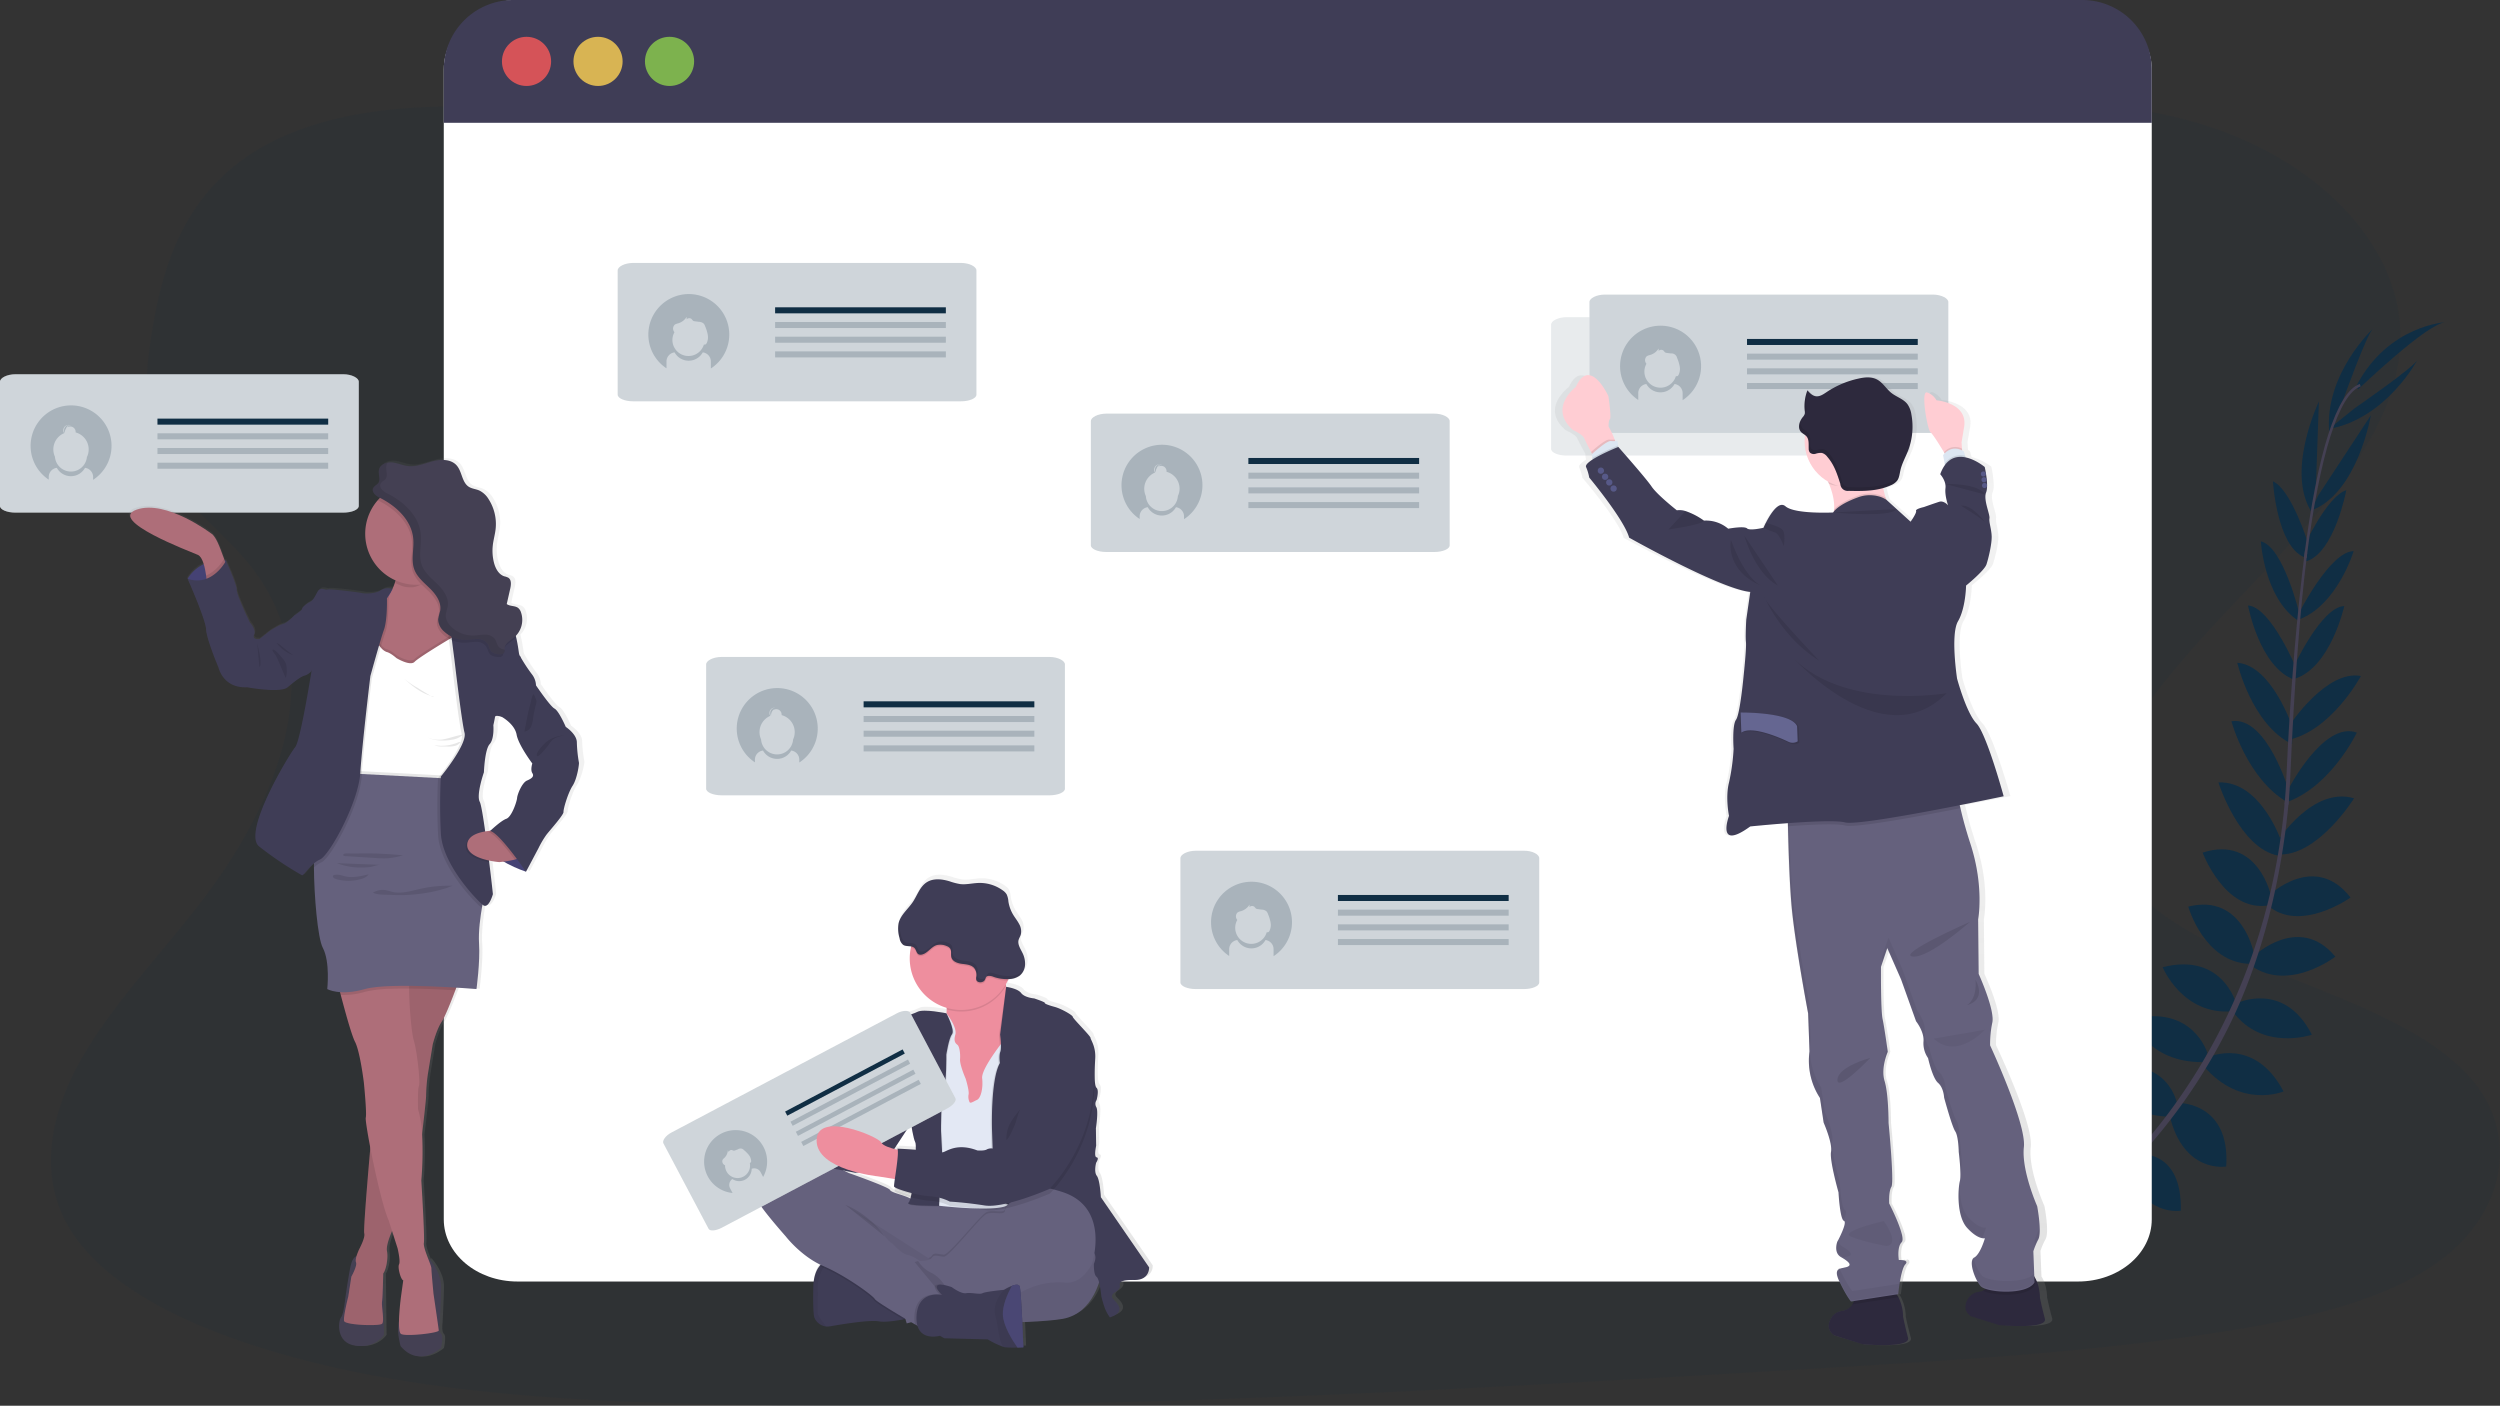 <svg id="a09c848c-d5c4-49aa-a19e-91c8e1064310" data-name="Layer 1" xmlns="http://www.w3.org/2000/svg" xmlns:xlink="http://www.w3.org/1999/xlink" width="1126.81" height="633.59" viewBox="0 0 1126.81 633.59"><rect x="0" y="0" width="1126.81" height="633.59" fill="#333333" stroke="none"/><defs><linearGradient id="ebf7d176-5ffd-4420-bcca-304f4f77ac7a" x1="466.94" y1="739.84" x2="466.94" y2="527.44" gradientUnits="userSpaceOnUse"><stop offset="0" stop-color="gray" stop-opacity="0.25"/><stop offset="0.54" stop-color="gray" stop-opacity="0.12"/><stop offset="1" stop-color="gray" stop-opacity="0.1"/></linearGradient><linearGradient id="ffba99e4-d350-4cb7-a6ec-0715674198cb" x1="-222.1" y1="711.31" x2="-222.1" y2="269.19" gradientTransform="translate(1052.52 21.29) rotate(-2.2)" xlink:href="#ebf7d176-5ffd-4420-bcca-304f4f77ac7a"/><linearGradient id="f94edff0-5540-4209-9ffe-d34bff61dab8" x1="197.37" y1="744.56" x2="197.37" y2="339.73" xlink:href="#ebf7d176-5ffd-4420-bcca-304f4f77ac7a"/></defs><title>status update</title><path d="M687,263.23c-70.76.54-138.73-15.45-203.73-33.27s-129.47-37.83-198.84-46c-44.62-5.28-95.4-4.45-130.48,16-33.75,19.66-43.73,51.88-48.66,81.62-3.71,22.38-5.52,45.86,7.54,66.23,9.07,14.13,24.69,25.73,35.68,39.19,38.26,46.84,14.54,107.11-23.4,155.51C107.34,565.18,86.54,587,73,611s-19.18,51.11-5.79,74.6c13.28,23.29,43.54,40.06,76.08,51.45,66.1,23.14,143.17,27.7,218.23,29.17,166.14,3.24,332.71-6.64,498.82-16.51,61.48-3.65,123.23-7.33,183.48-17.15,33.46-5.45,67.93-13.43,91.75-30.6,30.24-21.8,36.68-57.12,15-82.34-36.37-42.29-133-49.68-159-95.53-14.31-25.24-1.57-54.37,17-78.91,39.94-52.65,108.34-100,109.95-158.63,1.11-40.25-34-79.28-86.68-96.43-55.24-18-130.78-12.79-169.84,21.62C821.84,247.11,749.5,262.76,687,263.23Z" transform="translate(-36.6 -133.2)" fill="#102E44" opacity="0.1"/><path d="M965.57,684.13s-12.29-8.11-24.47-2.35c0,0,3.75,7.23,19.17,6.54Z" transform="translate(-36.6 -133.2)" fill="#102E44"/><path d="M967.08,684.56s3.74,14.24-5.63,23.93c0,0-5.64-5.87-.05-20.25Z" transform="translate(-36.6 -133.2)" fill="#102E44"/><path d="M982.41,670.89s-.91-12.11-28.26-8.1c0,0-.12,7.82,9.48,11.52S977.62,674.89,982.41,670.89Z" transform="translate(-36.6 -133.2)" fill="#102E44"/><path d="M984.09,670.81s11.56,3.71,1.25,29.36c0,0-7.62-1.7-9-11.91S979.08,674.52,984.09,670.81Z" transform="translate(-36.6 -133.2)" fill="#102E44"/><path d="M999.57,653.62s1.57-19.93-26.38-17.88c0,0-2,18,21.45,22.68Z" transform="translate(-36.6 -133.2)" fill="#102E44"/><path d="M1018,631.13s-3.83-22.59-31.76-15.86c0,0-.11,19.53,27.2,21.24Z" transform="translate(-36.6 -133.2)" fill="#102E44"/><path d="M1031.54,607.87s-6.42-22-34.1-15.42c0,0,6.59,19.79,32.26,19.48Z" transform="translate(-36.6 -133.2)" fill="#102E44"/><path d="M1044.36,585.15s-6.27-22.83-33-16c0,0,8.92,21.69,31.23,19.87Z" transform="translate(-36.6 -133.2)" fill="#102E44"/><path d="M1052.63,563.57s-4.82-27.92-29.74-21.74c0,0,7.23,25.4,27.9,25.8Z" transform="translate(-36.6 -133.2)" fill="#102E44"/><path d="M1060.37,537.5s-5.78-28.15-31-20c0,0,9.89,26.6,29.22,23.85Z" transform="translate(-36.6 -133.2)" fill="#102E44"/><path d="M1065.17,513.23s-9.19-28.14-28.68-27.38c0,0,9.4,29.73,27,33Z" transform="translate(-36.6 -133.2)" fill="#102E44"/><path d="M1068.22,489.56s-10-33.88-25.87-31.27c0,0,6.93,25.9,25.3,36.55Z" transform="translate(-36.6 -133.2)" fill="#102E44"/><path d="M1070,461.28s-9.37-28.23-25-29.36c0,0,6.37,27.78,24.68,36.69Z" transform="translate(-36.6 -133.2)" fill="#102E44"/><path d="M1071.84,435s-11.69-28.26-22-28.9c0,0,5.08,27.83,21,33.54Z" transform="translate(-36.6 -133.2)" fill="#102E44"/><path d="M1073.14,410.43s-7.18-30.7-17.52-33.24c0,0,1.41,25.11,16.48,35.54Z" transform="translate(-36.6 -133.2)" fill="#102E44"/><path d="M1077,378.34s-7.56-24.46-15.93-28.19c0,0,1.66,28.84,14,34.18Z" transform="translate(-36.6 -133.2)" fill="#102E44"/><path d="M1080.26,357.27l1.53-43.14s-15.62,32.56-2.68,50.75Z" transform="translate(-36.6 -133.2)" fill="#102E44"/><path d="M1092.35,314.4s11.26-31.5,14-33.26c0,0-22.1,20.44-19.94,46.73Z" transform="translate(-36.6 -133.2)" fill="#102E44"/><path d="M1000.34,653.48s19.82-2.6,19.22,25.42c0,0-17.91,2.91-23.75-20.25Z" transform="translate(-36.6 -133.2)" fill="#102E44"/><path d="M1019,630.37s22.91-.07,21,28.6c0,0-19.22,3.43-25.57-23.18Z" transform="translate(-36.6 -133.2)" fill="#102E44"/><path d="M1031.76,609.72s20.79-9.75,34.1,15.42c0,0-19.21,8.12-35.93-11.35Z" transform="translate(-36.6 -133.2)" fill="#102E44"/><path d="M1044.82,585.36s21.29-10.37,33.79,14.21c0,0-22.17,7.64-35.54-10.32Z" transform="translate(-36.6 -133.2)" fill="#102E44"/><path d="M1052.35,564.18s20.49-19.58,36.85.22c0,0-20.94,16.1-37.79,4.14Z" transform="translate(-36.6 -133.2)" fill="#102E44"/><path d="M1059.21,536.83s20.62-20,36.84.92c0,0-23.14,16.43-37.57,3.28Z" transform="translate(-36.6 -133.2)" fill="#102E44"/><path d="M1063.07,512.43s15.88-25,34.57-19.41c0,0-16.47,26.47-34.4,25.29Z" transform="translate(-36.6 -133.2)" fill="#102E44"/><path d="M1067.75,489.4s16-31.49,31.13-26c0,0-11.53,24.2-31.54,31.31Z" transform="translate(-36.6 -133.2)" fill="#102E44"/><path d="M1068.85,459.67s16.45-24.78,31.86-21.76c0,0-13.45,25.13-33.45,28.93Z" transform="translate(-36.6 -133.2)" fill="#102E44"/><path d="M1070.1,434.39s12.75-27.8,23.12-28c0,0-6.13,27.61-22.26,32.72Z" transform="translate(-36.6 -133.2)" fill="#102E44"/><path d="M1072.63,409.83s14.17-28.17,24.82-28.22c0,0-7.25,24.08-24.35,30.69Z" transform="translate(-36.6 -133.2)" fill="#102E44"/><path d="M1074.76,380.07s10.6-23.3,19.38-25.94c0,0-5.3,28.4-18.21,32.12Z" transform="translate(-36.6 -133.2)" fill="#102E44"/><path d="M1081.52,356.45l23.69-36.08s-6.07,35.6-27.14,43Z" transform="translate(-36.6 -133.2)" fill="#102E44"/><path d="M1097.78,317.3s27.54-19,28.53-22.08c0,0-14,26.62-40,31.32Z" transform="translate(-36.6 -133.2)" fill="#102E44"/><path d="M1099.43,308.75s31.61-30.38,39.68-30.35c0,0-26.07,1.19-40.44,28.74Z" transform="translate(-36.6 -133.2)" fill="#102E44"/><path d="M1075.07,384.58l1.15.15c5.94-46.5,14.6-74,24.39-77.37l-.38-1.1C1089.85,309.86,1081.15,336.94,1075.07,384.58Z" transform="translate(-36.6 -133.2)" fill="#444053"/><path d="M1066.34,495.75l1.74.15c.36-4.34.64-8.79.83-13.21,1.66-38.48,4.23-73.82,7.62-100.31l-1-1.25c-3.39,26.54-6.69,62.95-8.35,101.49C1067,487,1066.7,491.44,1066.34,495.75Z" transform="translate(-36.6 -133.2)" fill="#444053"/><path d="M933.11,706.26c.31-.13,30.94-13.81,62.73-46.44a252.42,252.42,0,0,0,45.85-65c14.69-29.93,23.65-66.71,26.66-102.44l-1.82.85c-6.74,80.2-43.26,135-72.29,164.85-31.48,32.33-61.76,45.87-62.06,46Z" transform="translate(-36.6 -133.2)" fill="#444053"/><path d="M1006.45,164.39V682.81c0,15.41-14.87,28-33.23,28H269.85c-18.36,0-33.23-12.54-33.23-28V164.39c0-15.44,14.87-31.19,33.23-31.19l703.33,1.71C991.54,134.91,1006.45,149,1006.45,164.39Z" transform="translate(-36.6 -133.2)" fill="#fff"/><path d="M1006.45,164.55v24H236.62v-24A31.35,31.35,0,0,1,268,133.2H975.11A31.35,31.35,0,0,1,1006.45,164.55Z" transform="translate(-36.6 -133.2)" fill="#3f3d56"/><circle cx="237.32" cy="27.67" r="11.08" fill="#fa5959" opacity="0.8"/><circle cx="269.55" cy="27.67" r="11.08" fill="#fed253" opacity="0.8"/><circle cx="301.78" cy="27.67" r="11.08" fill="#8ccf4d" opacity="0.8"/><g opacity="0.2"><path d="M690,323v56c0,1.67-3.13,3-7,3H535.28c-3.86,0-7-1.35-7-3V323c0-1.67,3.12-3.37,7-3.37H683C686.88,319.62,690,321.32,690,323Z" transform="translate(-36.6 -133.2)" fill="#102E44"/></g><rect x="562.67" y="206.42" width="76.96" height="2.72" fill="#102E44"/><path d="M560.33,333.66a18.25,18.25,0,0,0-10.06,33.47v-1.21a4.15,4.15,0,0,1,3.65-4.11,7.24,7.24,0,0,0,12.7,0,4.15,4.15,0,0,1,3.65,4.11v1.29a18.25,18.25,0,0,0-9.94-33.55Zm7.16,23.14a7.23,7.23,0,0,1-14.43,0,7.92,7.92,0,0,1,4.15-10.61,2.46,2.46,0,0,1-.39-1.31,2.41,2.41,0,0,1,2.42-2.41h.17a2.41,2.41,0,0,0-2.24,2.4,2.44,2.44,0,0,0,.32,1.2l.07,0a2.61,2.61,0,0,1,0-.48,2.35,2.35,0,0,1,.46-1.4,2.4,2.4,0,0,1,2.3-1.7h.17a2.39,2.39,0,0,0-1.84,1.08,2.34,2.34,0,0,1,1.33-.4,2.41,2.41,0,0,1,2.41,2.41,2.45,2.45,0,0,1,0,.27,7.93,7.93,0,0,1,5.88,7.66A8.07,8.07,0,0,1,567.49,356.8Z" transform="translate(-36.6 -133.2)" fill="#102E44" opacity="0.2"/><rect x="562.67" y="213.04" width="76.96" height="2.72" fill="#102E44" opacity="0.2"/><rect x="562.67" y="219.66" width="76.96" height="2.72" fill="#102E44" opacity="0.2"/><rect x="562.67" y="226.29" width="76.96" height="2.72" fill="#102E44" opacity="0.2"/><g opacity="0.2"><path d="M516.59,432.67v56c0,1.66-3.12,3-7,3H361.87c-3.86,0-7-1.36-7-3v-56c0-1.67,3.12-3.37,7-3.37H509.61C513.47,429.3,516.59,431,516.59,432.67Z" transform="translate(-36.6 -133.2)" fill="#102E44"/></g><rect x="389.25" y="316.1" width="76.96" height="2.72" fill="#102E44"/><path d="M386.92,443.33a18.25,18.25,0,0,0-10.06,33.48v-1.22a4.14,4.14,0,0,1,3.65-4.1,7.24,7.24,0,0,0,12.7,0,4.14,4.14,0,0,1,3.65,4.1v1.3a18.25,18.25,0,0,0-9.94-33.56Zm7.15,23.14a7.23,7.23,0,0,1-14.43,0,8,8,0,0,1-.71-3.29,7.94,7.94,0,0,1,4.86-7.32,2.39,2.39,0,0,1-.38-1.3,2.42,2.42,0,0,1,2.41-2.42H386a2.41,2.41,0,0,0-1.93,3.6l.08,0a2.42,2.42,0,0,1,0-.47,3.54,3.54,0,0,1,2.76-3.11H387a2.42,2.42,0,0,0-1.84,1.08,2.39,2.39,0,0,1,1.32-.4,2.42,2.42,0,0,1,2.42,2.42,2.45,2.45,0,0,1,0,.27,7.92,7.92,0,0,1,5.16,11Z" transform="translate(-36.6 -133.2)" fill="#102E44" opacity="0.2"/><rect x="389.25" y="322.72" width="76.96" height="2.72" fill="#102E44" opacity="0.2"/><rect x="389.25" y="329.34" width="76.96" height="2.72" fill="#102E44" opacity="0.2"/><rect x="389.25" y="335.96" width="76.96" height="2.72" fill="#102E44" opacity="0.2"/><g opacity="0.2"><path d="M476.7,255.08v56c0,1.66-3.12,3-7,3H322c-3.85,0-7-1.36-7-3v-56c0-1.67,3.13-3.37,7-3.37H469.72C473.58,251.71,476.7,253.41,476.7,255.08Z" transform="translate(-36.6 -133.2)" fill="#102E44"/></g><rect x="349.36" y="138.51" width="76.96" height="2.72" fill="#102E44"/><rect x="349.36" y="145.13" width="76.96" height="2.72" fill="#102E44" opacity="0.2"/><rect x="349.36" y="151.75" width="76.96" height="2.72" fill="#102E44" opacity="0.2"/><rect x="349.36" y="158.37" width="76.96" height="2.72" fill="#102E44" opacity="0.2"/><path d="M347,265.74A18.26,18.26,0,0,0,337,299.22v-3.09a4.15,4.15,0,0,1,3.65-4.11,7.24,7.24,0,0,0,12.7,0,4.14,4.14,0,0,1,3.65,4.11v3.16A18.25,18.25,0,0,0,347,265.74Zm8,22.28a1.23,1.23,0,0,1-.24.31,1,1,0,0,1-.53.18l-.37,0a7.25,7.25,0,0,1-14.19-2.06,7.14,7.14,0,0,1,.95-3.56l-.08-.05a2.41,2.41,0,0,1,.24-3.35,4.82,4.82,0,0,1,1.5-.55,6.7,6.7,0,0,0,3.8-2.91,8,8,0,0,1,0,1.1,1.61,1.61,0,0,1,2.29-.08,4.6,4.6,0,0,0,.65.74,2,2,0,0,0,.81.23l1.82.23a3.48,3.48,0,0,1,2.07.75,3.28,3.28,0,0,1,.69,1.22,18.24,18.24,0,0,1,1.19,3.85A6.17,6.17,0,0,1,355.05,288Z" transform="translate(-36.6 -133.2)" fill="#102E44" opacity="0.2"/><g opacity="0.2"><path d="M730.37,520v56c0,1.67-3.12,3-7,3H575.64c-3.86,0-7-1.35-7-3V520c0-1.67,3.12-3.36,7-3.36H723.39C727.25,516.59,730.37,518.28,730.37,520Z" transform="translate(-36.6 -133.2)" fill="#102E44"/></g><rect x="603.03" y="403.38" width="76.96" height="2.72" fill="#102E44"/><rect x="603.03" y="410" width="76.96" height="2.72" fill="#102E44" opacity="0.2"/><rect x="603.03" y="416.63" width="76.96" height="2.72" fill="#102E44" opacity="0.2"/><rect x="603.03" y="423.25" width="76.96" height="2.72" fill="#102E44" opacity="0.2"/><path d="M600.69,530.62a18.25,18.25,0,0,0-10.06,33.47V561a4.15,4.15,0,0,1,3.65-4.1,7.24,7.24,0,0,0,12.7,0,4.14,4.14,0,0,1,3.65,4.1v3.17a18.25,18.25,0,0,0-9.94-33.55Zm8,22.27a1.12,1.12,0,0,1-.24.32,1,1,0,0,1-.53.18h-.38a7.24,7.24,0,1,1-13.23-5.62l-.08,0a2.41,2.41,0,0,1,.24-3.35,4.82,4.82,0,0,1,1.5-.55,6.69,6.69,0,0,0,3.8-2.9,8,8,0,0,1,0,1.1,1.61,1.61,0,0,1,2.29-.08,4.14,4.14,0,0,0,.65.73,1.91,1.91,0,0,0,.81.24l1.82.23a3.42,3.42,0,0,1,2.07.75,3.28,3.28,0,0,1,.69,1.22,18.06,18.06,0,0,1,1.19,3.85A6.14,6.14,0,0,1,608.72,552.89Z" transform="translate(-36.6 -133.2)" fill="#102E44" opacity="0.2"/><path d="M556.16,703.48l-21.94-31.81s-.41-7.88-1.85-9.72-.31-5.93-.31-5.93,1.54-2.25.21-2.46-.21-5.22-.21-5.22l-.1-8s1.23-7.68.21-9.52a3,3,0,0,1,.1-3.27s1.23-4.4,0-5.53-.93-8-.62-13.4-2.15-8.49-2.15-9.31-8.1-8.79-8.1-9.51-5.13-3.68-8.21-4.5-4.61-1.43-4.51-1.84-4.82-2-4.82-2-4.3-.31-5.95-2.45-6.65-2.78-6.8-2.79l-.09-.43-.09-.46c.38-.65.74-1.32,1.07-2,.1-.21.19-.41.28-.62a8.78,8.78,0,0,0,5.05-1.57,6.85,6.85,0,0,0,2.45-4.91,10.83,10.83,0,0,0-1.19-5.45c-.9-1.84-2.22-3.75-1.77-5.75.2-.86.72-1.62,1-2.46a6.5,6.5,0,0,0-.74-4.85c-.77-1.48-1.85-2.79-2.72-4.23a16.42,16.42,0,0,1-2.16-6,9.24,9.24,0,0,0-.8-3.26,6.24,6.24,0,0,0-1.8-1.82,18,18,0,0,0-11-3.34c-2.79.1-5.58.85-8.35.51a30.6,30.6,0,0,1-4.87-1.27c-3.44-1-7.41-1.44-10.4.53s-4.19,5.84-6.22,8.87c-1.8,2.67-4.42,4.92-5.79,7.76,0-.06,0-.11,0-.17a9.86,9.86,0,0,0-.76,2.07,14.74,14.74,0,0,0,.45,6.78,4.72,4.72,0,0,0,1.66,3c1,.65,2.4.5,3.59.71-.05.19-.1.39-.14.58a23,23,0,0,0-.51,4.87A23.44,23.44,0,0,0,464,585.78c0,.21,0,.42,0,.62a16.37,16.37,0,0,1-.1,1.76h0s-10.31-2.12-13.07-.68-8.21,2.55-9,3.37-2.87.21-4.72,5-2.05,9.72-4.4,12-3.59,3.79-3.7,5.43.31,2-.61,2.55-2.26,2.66-1.85,3.48a2.9,2.9,0,0,1-1.13,3.07,3.41,3.41,0,0,0-1.43,3.07s-.62,2.25-2.05,2.76-2.36,3.89-2.36,3.89l-4.65,5.35-9.22-10.2a3.89,3.89,0,0,0-5.48-.28L395.69,631a8.94,8.94,0,0,0-4.53,2.7,11.75,11.75,0,0,0-2.34,3.49l-2.48,2.23a6.28,6.28,0,0,0-.64,6.95l5.91,6.53,0,.06a10.33,10.33,0,0,0-5.71,2.32c-8.81,7.78-8.92,14.94-7.58,18.21s12.51,15.86,12.51,15.86,6.49,8.44,15.86,12.93h0l-.07.07c-.19.2-.37.41-.55.64l-.15.2a1.43,1.43,0,0,0-.14.2l-.17.24-.13.2-.18.3-.11.19-.21.4s-.05.09-.07.13-.17.37-.25.56l-.09.21c0,.13-.1.27-.16.4l-.09.27c0,.13-.09.26-.13.4l-.09.29q-.06.21-.12.45c0,.09-.05.18-.07.27s-.11.49-.16.74a2.5,2.5,0,0,0,0,.29,4.51,4.51,0,0,0-.09.53c0,.12,0,.24-.05.37s-.05.33-.07.51,0,.25,0,.39,0,.38,0,.58l0,.36c0,.32,0,.65,0,1-.21,12,.49,13.71.49,13.71a6.64,6.64,0,0,0,5.44,4.08,7.17,7.17,0,0,0,1.76-.09c5.33-.93,17.84-3.07,22.25-2.25,2.65.49,7.56-.24,11.05-.9l.92-.18.64,2,2-.56,1.72,1,1.09.62c2,6.86,10.24,4.52,10.24,4.52l1.95,1.13,19.79.51a39.78,39.78,0,0,0,7,3.36,6.29,6.29,0,0,0,1,.22,44.38,44.38,0,0,0,5.51.1c1.52,0,2.69-.1,2.69-.1s-.2-5.37-.49-11.39a161.45,161.45,0,0,0,18.33-1.5c10.57-1.86,15-11.47,16.6-16.6a46.9,46.9,0,0,1,1,6.37,46.46,46.46,0,0,0,1.64,5.52,18.45,18.45,0,0,0,2.26,4.1c7.79-2.66,3.07-6.65,1.43-8.39s1.13-3.17,1.13-3.17,2.16-1.44,2-2.77-.31-2.76,6.67-2.66S556.16,703.48,556.16,703.48ZM447.88,638.16c.09.59,1.06,6.89,1.94,8.55a10.9,10.9,0,0,1,.23,3.37c-4.13-.33-8.43-.51-8.43-.51a1,1,0,0,1,.22.53l-.65-.15-.95-.23,7.62-11.57Zm-15.08,24,7.15,1.14.6.09a25.52,25.52,0,0,0-.37,3.38c0,.1.16.23.39.38a10.74,10.74,0,0,0-.14,1.69c.12.57,3.46,1.79,7.3,2.81-.06.2-.11.4-.16.58h0c-3.39-1.78-8.72-2.61-9.34-3.93s-18.76-7.67-18.76-7.67-.67-.35-1.81-.9l4.78.9,1.31-.13A71.46,71.46,0,0,0,432.8,662.15Z" transform="translate(-36.6 -133.2)" fill="url(#ebf7d176-5ffd-4420-bcca-304f4f77ac7a)"/><path d="M532.82,707.93s-2.85,17.18-17.28,19.72-62.6,2-62.6,2-27.54-4-37.5-27.23-16.37-32.53-7.83-32.93,54.58,15.55,57.22,15.75S535.36,649.9,532.82,707.93Z" transform="translate(-36.6 -133.2)" fill="#65617d"/><path d="M532.82,707.93s-2.85,17.18-17.28,19.72-62.6,2-62.6,2-27.54-4-37.5-27.23-16.37-32.53-7.83-32.93,54.58,15.55,57.22,15.75S535.36,649.9,532.82,707.93Z" transform="translate(-36.6 -133.2)" opacity="0.05"/><path d="M403.63,727A6.59,6.59,0,0,0,409,731.1a7,7,0,0,0,1.74-.1c5.28-.91,17.68-3,22.05-2.23,2.63.49,7.5-.24,11-.89,2.3-.43,4-.84,4-.84s-4.06-13.52-4.57-13.92S424.89,702,424.89,702l-14.09-1h0a7.41,7.41,0,0,0-4.77,2.81c-1.49,1.8-2.77,4.75-2.85,9.59C402.93,725.31,403.63,727,403.63,727Z" transform="translate(-36.6 -133.2)" fill="#3f3d56"/><path d="M403.63,727A6.59,6.59,0,0,0,409,731.1a57.66,57.66,0,0,1-3.82-5.58l.07-9.86A17.38,17.38,0,0,1,410.8,701h0s-7.42.51-7.62,12.4S403.63,727,403.63,727Z" transform="translate(-36.6 -133.2)" opacity="0.05"/><path d="M464.73,705.49l13.11-10.26,20.63-20.33-5.59-.25c-.84.53-3.18,2.21-3.27,4.25-.1,2.48-5.57.17-8.42,1.59S464.42,699.73,462,699.62s-4.37-1.24-5.38.49a1,1,0,0,1-.08.11Z" transform="translate(-36.6 -133.2)" opacity="0.1"/><path d="M406,703.83l1.42.65c10,4.27,22.25,13.21,23.17,14.84.56,1,7.69,5.32,13.19,8.56,2.3-.43,4-.84,4-.84s-4.06-13.52-4.57-13.92S424.89,702,424.89,702l-14.09-1h0A7.41,7.41,0,0,0,406,703.83Z" transform="translate(-36.6 -133.2)" opacity="0.1"/><path d="M378.34,674.7c1.32,3.25,12.4,15.75,12.4,15.75s7,9.15,17,13.42,22.26,13.21,23.17,14.84c.59,1,8.53,5.82,14.12,9.11l1.26.73,2.77,1.61,1.47.84s3.4-2.73,6.79-5.48,6.68-5.44,6.73-5.59c.1-.31,1.42-3.76,1.11-4-.16-.1-.85-1.51-2.14-3.14a14.41,14.41,0,0,0-5.17-4.28,14.68,14.68,0,0,1-6.71-7s-.45-.32-1.12-.75a13.6,13.6,0,0,0-4.57-2c-2.24-.28-6.4-4.85-6.4-4.85a12.53,12.53,0,0,1-4-4.17c-1.07-2.23-16.83-13-18.29-14L455,700.23l9.15,5.87,13.11-10.26,20.63-20.33-6.81-.3c-10-.44-27.83-1.12-30.08-.61a17,17,0,0,1-5.59.36s-5.08.23-8.43-1.54-8.65-2.6-9.26-3.91-18.6-7.62-18.6-7.62-24.49-13-33.23-5.28S377,671.45,378.34,674.7Z" transform="translate(-36.6 -133.2)" fill="#65617d"/><path d="M457.31,600.1l3.15,10.47,4.06,23.58,14.94,1,4.33-7.18,4.31-7.15s2.69-9.53,4.63-18.75c1.71-8.15,2.82-16.07,1-16.93-1.65-.76-2.73-3.51-3.44-6.46-.09-.36-.17-.73-.24-1.1a57.52,57.52,0,0,1-1-7.58s-31.31-1.63-26.94,11.28a20.38,20.38,0,0,1,1.18,6.86,16.33,16.33,0,0,1-.1,1.75A14.63,14.63,0,0,1,457.31,600.1Z" transform="translate(-36.6 -133.2)" fill="#ee8e9e"/><path d="M450.8,598.37l1.12,17.79,2.54,15.14,2.85,7,2.54,38.36s24.5,2.84,30.46,0a2.61,2.61,0,0,0,1.08-.84c7.2-10.87,4.84-42.35,4.84-42.35L499,613.11l-1.83-10.55-4.42-.47-3.41-.36s-.77.94-1.87,2.41c-3,4-8.56,11.8-8.19,15.07.51,4.47-.61,9-2.34,9.75s-3.15,1.94-3.45.72a5.5,5.5,0,0,1-.31-3.25c.31-1.73-1.32-7-1.32-7s-2.74-6.2-2.54-8.84-.3-5.69-1.12-6.4-1.93-1.43-1-4.68-4-9.58-4-9.58Z" transform="translate(-36.6 -133.2)" fill="#e3e8f4"/><path d="M483.17,642.79l1,30.39,5.87,3.26a2.54,2.54,0,0,0,1.08-.85c7.2-10.87,4.84-42.35,4.84-42.35l2.74-20.33-1.83-10.55-4.42-.47c1.71-8.15,2.83-16.06,1-16.92-1.65-.77-2.74-3.51-3.44-6.46h0L486.83,600s.27,1.93.36,3.93a11.13,11.13,0,0,1-.26,3.79c-.71,1.83-.2,5.08-.2,5.08-1.83,3.23-2.75,9.21-3.19,15C482.94,635.48,483.17,642.79,483.17,642.79Z" transform="translate(-36.6 -133.2)" opacity="0.1"/><path d="M490.1,578s5.12.64,6.74,2.77,5.9,2.44,5.9,2.44,4.88,1.63,4.77,2,1.43,1,4.48,1.83,8.13,3.76,8.13,4.48,8,8.63,8,9.45,2.43,3.86,2.13,9.25-.61,12.19.61,13.31,0,5.49,0,5.49a3,3,0,0,0-.1,3.25c1,1.83-.21,9.45-.21,9.45l.11,7.93s-1.12,5,.2,5.18-.2,2.44-.2,2.44-1.12,4.07.3,5.9,1.83,9.65,1.83,9.65l21.75,31.61s.3,5.79-6.61,5.69-6.81,1.32-6.6,2.64-1.93,2.75-1.93,2.75-2.75,1.42-1.12,3.15,6.3,5.69-1.42,8.33a18.38,18.38,0,0,1-2.24-4.06,47.34,47.34,0,0,1-1.63-5.49s-.71-7.73-2.13-8.74-1.22-5.9-1.22-5.9,2-4-.81-5.59-44.11-24.49-44.11-24.49l-1-30.39s-.71-22.46,3.56-30c0,0-.51-3.25.2-5.08s-.1-7.73-.1-7.73Z" transform="translate(-36.6 -133.2)" fill="#3f3d56"/><path d="M463.46,590.22s-10.22-2.11-13-.69-8.13,2.54-8.94,3.36-2.85.2-4.68,5-2,9.65-4.37,11.89-3.56,3.76-3.66,5.38.31,2-.61,2.54-2.23,2.65-1.83,3.46,21.14,18.7,21.14,18.7,1,6.81,1.93,8.54-1,25.51-3.05,27.13S460.15,677,460.15,677s.72-15.6,1.33-16.42-.41-17.48-.41-17.48-.1-14.23,1.22-18,1.17-16.26,1.17-16.26,1.17-7.5,2.59-9.25S463.46,590.22,463.46,590.22Z" transform="translate(-36.6 -133.2)" opacity="0.1"/><path d="M463.16,589.91s-10.22-2.1-13-.68-8.13,2.54-8.94,3.35-2.85.21-4.67,5-2,9.66-4.37,11.89-3.56,3.76-3.66,5.39.3,2-.61,2.54-2.24,2.64-1.83,3.46,21.14,18.7,21.14,18.7,1,6.81,1.93,8.53-1,25.51-3.05,27.14,13.72,1.47,13.72,1.47.71-15.6,1.32-16.41-.41-17.48-.41-17.48-.1-14.23,1.22-18,1.18-16.26,1.18-16.26,1.16-7.5,2.58-9.25S463.16,589.91,463.16,589.91Z" transform="translate(-36.6 -133.2)" fill="#3f3d56"/><path d="M462.08,581.3a20.38,20.38,0,0,1,1.18,6.86A23.28,23.28,0,0,0,490,577.6a57.52,57.52,0,0,1-1-7.58S457.71,568.39,462.08,581.3Z" transform="translate(-36.6 -133.2)" opacity="0.1"/><path d="M446.64,565.24a23.22,23.22,0,1,0,.5-4.84A23.27,23.27,0,0,0,446.64,565.24Z" transform="translate(-36.6 -133.2)" fill="#ee8e9e"/><path d="M431.7,619.11l-5.59,1.73a2.88,2.88,0,0,1-1.12,3,3.39,3.39,0,0,0-1.42,3s-.61,2.24-2,2.75-2.33,3.86-2.33,3.86l-4.68,5.39s-1.73,1.42-1.42,2.13-1.83.91-1.83.91l1.12,18.1,9.65,1.82,6-.61,4.88-1.82,4.27-2.55,1.93-5,8.53-13Z" transform="translate(-36.6 -133.2)" fill="#3f3d56"/><path d="M412.69,643.4s-12.4-17.89-21.65-8.23,3.76,25.3,6.81,24.79,17.59-1.32,17.59-1.32Z" transform="translate(-36.6 -133.2)" fill="#ee8e9e"/><path d="M447.14,560.4a2.82,2.82,0,0,1,1.71.77c.78.83.82,2.3,1.85,2.82a2.16,2.16,0,0,0,1.21.14c2.7-.39,4.26-3.44,6.86-4.28a7,7,0,0,1,4.55.39,3.46,3.46,0,0,1,1.5,1c.87,1.13.26,2.78.66,4.14.56,1.89,2.81,2.64,4.77,2.88s4.15.39,5.45,1.86a5,5,0,0,1,1,3.93,3.14,3.14,0,0,0,0,1.46c.54,1.52,3.18,1.3,3.87.09.5-.87.35-1.6,1.53-1.84a5,5,0,0,1,2.49.43,18.11,18.11,0,0,0,6.44,1,23.28,23.28,0,1,0-43.84-14.74Z" transform="translate(-36.6 -133.2)" opacity="0.1"/><path d="M476.65,574.87a3.14,3.14,0,0,1,0-1.46,5,5,0,0,0-1-3.93c-1.3-1.47-3.5-1.61-5.45-1.86s-4.21-1-4.77-2.88c-.4-1.36.21-3-.66-4.14a3.35,3.35,0,0,0-1.5-1,7,7,0,0,0-4.55-.4c-2.6.84-4.16,3.89-6.86,4.28a2.17,2.17,0,0,1-1.21-.14c-1-.52-1.07-2-1.85-2.82-1.24-1.31-3.58-.47-5.09-1.44a4.63,4.63,0,0,1-1.64-3,14.57,14.57,0,0,1-.45-6.74c.88-3.78,4.26-6.37,6.42-9.6,2-3,3.14-6.81,6.16-8.81s6.9-1.54,10.31-.53a28.86,28.86,0,0,0,4.83,1.27c2.74.34,5.5-.41,8.27-.5a17.72,17.72,0,0,1,10.92,3.32,6,6,0,0,1,1.78,1.8,9.08,9.08,0,0,1,.8,3.24,16.44,16.44,0,0,0,2.14,5.94c.86,1.43,1.93,2.73,2.7,4.21a6.43,6.43,0,0,1,.73,4.81c-.26.84-.77,1.59-1,2.45-.45,2,.86,3.88,1.75,5.71a10.78,10.78,0,0,1,1.19,5.42,6.84,6.84,0,0,1-2.44,4.87,8.72,8.72,0,0,1-5.15,1.56,18.33,18.33,0,0,1-6.57-1,5,5,0,0,0-2.48-.43c-1.19.24-1,1-1.54,1.84C479.83,576.17,477.19,576.39,476.65,574.87Z" transform="translate(-36.6 -133.2)" fill="#3f3d56"/><path d="M464.12,706.1l13.11-10.26,20.63-20.33-6.81-.3a4.44,4.44,0,0,0-1.44,2.77c-.1,2.49-5.57.18-8.42,1.6S464.42,698.82,462,698.7s-4.37-1.23-5.38.49l-.08.12a2.89,2.89,0,0,1-1.55.92Z" transform="translate(-36.6 -133.2)" opacity="0.1"/><path d="M437.69,705.39l6.59,21,1,3.3,3.14-.86,6.92-1.9,30.8-8.46a26.72,26.72,0,0,0,11.09-3,33.53,33.53,0,0,1,19.14-4.18c4.07.38,8.6-1.37,12.36-8.32,0,0,8.53-25.2-13-32.41s-22.58,3.83-22.58,3.83l-.29.18c-.84.53-3.18,2.21-3.27,4.25-.1,2.48-5.57.17-8.42,1.59S464.42,699.73,462,699.62s-4.37-1.24-5.38.49a1,1,0,0,1-.08.11c-.75,1-3,1.28-4.51,1.32-.82,0-1.41,0-1.41,0l-.19.06-1.56.46Z" transform="translate(-36.6 -133.2)" fill="#65617d"/><path d="M439.4,664.54l3.17.51,1.32-13.11s-1.45-.22-3.27-.64C441.1,653.12,440,660.2,439.4,664.54Z" transform="translate(-36.6 -133.2)" opacity="0.1"/><path d="M522.5,603.28s9.45-2.74,7.12,24.09-19.82,43.8-19.82,43.8-20.13,8.84-29.17,7.42S465,676.86,465,676.86a23.13,23.13,0,0,0-9.15-2.44c-5.08-.2-15.75-3.35-16-4.37s2.65-15.95,1.43-17.07c0,0,14.23.58,15.65,1.61s3.45.29,5,0,6.2-4.35,15.45-.8c0,0,3.15.31,4.37-.51a4.38,4.38,0,0,1,3.18-.2,8.74,8.74,0,0,0,2.2-1.12c.31-.4,2.75,0,2.75,0a1.08,1.08,0,0,0,1.52-.71,6.66,6.66,0,0,1,1.42-2.23s2.75-15.45,7.93-21.24a3.32,3.32,0,0,0,1.12-2.95C501.46,623.2,510.3,600,522.5,603.28Z" transform="translate(-36.6 -133.2)" opacity="0.1"/><path d="M448.85,702.05l13.42,16.25.09-.1c.1-.3,1.42-3.76,1.11-4s-2.64-5.29-7.32-7.42a13.93,13.93,0,0,1-5.74-5.23Z" transform="translate(-36.6 -133.2)" opacity="0.1"/><path d="M449,730.16l1.47.84s3.4-2.73,6.79-5.48,6.68-5.44,6.73-5.59c.1-.31,1.42-3.76,1.11-4-.16-.1-.85-1.51-2.14-3.14-9.1-2.55-3.3,3.77-2.53,4.06,0,0-11.08-2.54-11.69,9.52A14.4,14.4,0,0,0,449,730.16Z" transform="translate(-36.6 -133.2)" opacity="0.1"/><path d="M460.25,735.27l1.94,1.12,19.61.51a39.61,39.61,0,0,0,6.94,3.34,6.44,6.44,0,0,0,1,.22,45.73,45.73,0,0,0,5.47.1c1.5,0,2.66-.1,2.66-.1s-.93-24.74-1.63-27.34c-.33-1.25-2-1-3.6-.35a23.21,23.21,0,0,0-3.51,1.78s-8.33.8-9.66,1.52-5.08-.41-7.42,0-6.5-2.75-6.5-2.75c-11.38-3.76-5,3.25-4.17,3.56,0,0-11.07-2.54-11.68,9.52S460.25,735.27,460.25,735.27Z" transform="translate(-36.6 -133.2)" fill="#3f3d56"/><path d="M488.61,725.72c.21,5.12,4.2,11.48,6.59,14.84,1.5,0,2.66-.1,2.66-.1s-.93-24.74-1.63-27.34c-.33-1.25-2-1-3.6-.35C490.66,716.46,488.44,721.59,488.61,725.72Z" transform="translate(-36.6 -133.2)" fill="#565387"/><path d="M488.61,725.72c.21,5.12,4.2,11.48,6.59,14.84,1.5,0,2.66-.1,2.66-.1s-.93-24.74-1.63-27.34c-.33-1.25-2-1-3.6-.35C490.66,716.46,488.44,721.59,488.61,725.72Z" transform="translate(-36.6 -133.2)" opacity="0.1"/><path d="M485.26,726.4c1.35,4.94,1.33,10.49,3.48,13.84a6.44,6.44,0,0,0,1,.22,45.73,45.73,0,0,0,5.47.1c1.5,0,2.66-.1,2.66-.1s-.93-24.74-1.63-27.34c-.33-1.25-2-1-3.6-.35a23.21,23.21,0,0,0-3.51,1.78S483.53,720.07,485.26,726.4Z" transform="translate(-36.6 -133.2)" opacity="0.05"/><path d="M417.59,676.26s9.74,3.16,18,14.39Z" transform="translate(-36.6 -133.2)" opacity="0.1"/><g opacity="0.1"><path d="M496.76,554.3l-.06.22a6.85,6.85,0,0,1-.34.85A6,6,0,0,1,496.76,554.3Z" transform="translate(-36.6 -133.2)"/><path d="M441.64,549.37a9.14,9.14,0,0,1,.75-2c-.05.17-.1.35-.14.53a14.58,14.58,0,0,0,.45,6.74,4.63,4.63,0,0,0,1.64,3c1.51,1,3.85.13,5.08,1.43.79.83.83,2.31,1.85,2.82a2,2,0,0,0,1.22.14c2.7-.38,4.26-3.43,6.86-4.27a6.86,6.86,0,0,1,4.54.39,3.35,3.35,0,0,1,1.51,1c.87,1.12.26,2.78.66,4.14.56,1.88,2.81,2.63,4.76,2.88s4.15.38,5.46,1.86a4.92,4.92,0,0,1,1,3.93,3.23,3.23,0,0,0,0,1.45c.54,1.53,3.18,1.3,3.87.1.5-.88.35-1.6,1.53-1.85a5.1,5.1,0,0,1,2.49.43,18.31,18.31,0,0,0,6.57,1,8.86,8.86,0,0,0,5.15-1.56,6.15,6.15,0,0,0,1.58-1.93,6.5,6.5,0,0,1-2.19,3.45,8.72,8.72,0,0,1-5.15,1.56,18.3,18.3,0,0,1-6.57-1,5,5,0,0,0-2.49-.43c-1.18.24-1,1-1.53,1.84-.69,1.21-3.33,1.43-3.87-.09a3.27,3.27,0,0,1,0-1.46,4.92,4.92,0,0,0-1-3.93c-1.31-1.47-3.5-1.61-5.46-1.86s-4.2-1-4.76-2.88c-.4-1.36.21-3-.66-4.14a3.35,3.35,0,0,0-1.5-1,7,7,0,0,0-4.55-.4c-2.6.84-4.16,3.89-6.86,4.28a2.2,2.2,0,0,1-1.22-.14c-1-.52-1.06-2-1.85-2.82-1.23-1.31-3.57-.47-5.08-1.44a4.63,4.63,0,0,1-1.64-3A14.57,14.57,0,0,1,441.64,549.37Z" transform="translate(-36.6 -133.2)"/></g><path d="M498.33,630.72c-1.86,2.51-4,4.84-5.63,7.5a14.23,14.23,0,0,0-2.47,8.87c1.7-1.75,2.48-4.17,3.56-6.36,1.82-3.72,4.54-6.87,6.83-10.28.44-.65,3.25-4.42,1.83-4.6C501.28,625.7,499,629.86,498.33,630.72Z" transform="translate(-36.6 -133.2)" opacity="0.1"/><path d="M446.88,589.68l20.37,38.52c.61,1.14-1.05,3.21-3.7,4.62L361.88,686.59c-2.65,1.4-5.3,1.61-5.9.46l-20.37-38.51c-.61-1.15.92-3.46,3.57-4.86l101.67-53.77C443.51,588.5,446.28,588.53,446.88,589.68Z" transform="translate(-36.6 -133.2)" fill="#fff"/><g opacity="0.2"><path d="M446.88,589.68l20.37,38.52c.61,1.14-1.05,3.21-3.7,4.62L361.88,686.59c-2.65,1.4-5.3,1.61-5.9.46l-20.37-38.51c-.61-1.15.92-3.46,3.57-4.86l101.67-53.77C443.51,588.5,446.28,588.53,446.88,589.68Z" transform="translate(-36.6 -133.2)" fill="#102E44"/></g><rect x="387.51" y="620.03" width="59.91" height="2.11" transform="translate(-278.54 134.04) rotate(-27.87)" fill="#102E44"/><rect x="389.92" y="624.59" width="59.91" height="2.11" transform="translate(-280.39 135.7) rotate(-27.87)" fill="#102E44" opacity="0.2"/><rect x="392.33" y="629.14" width="59.91" height="2.11" transform="translate(-282.24 137.35) rotate(-27.87)" fill="#102E44" opacity="0.2"/><rect x="394.74" y="633.7" width="59.91" height="2.11" transform="translate(-284.09 139.01) rotate(-27.87)" fill="#102E44" opacity="0.2"/><path d="M361.53,644.22a14.2,14.2,0,0,0,5.26,26.69l-1.12-2.12a3.23,3.23,0,0,1,1-4.16,5.63,5.63,0,0,0,8.74-4.62,3.24,3.24,0,0,1,4,1.5l1.15,2.18a14.2,14.2,0,0,0-19.05-19.47Zm13.63,12.41a.76.76,0,0,1-.05.3.84.84,0,0,1-.3.32l-.25.14a5.64,5.64,0,1,1-11.16,1h-.07a1.89,1.89,0,0,1-1.05-2.4,3.61,3.61,0,0,1,.83-.92,5.21,5.21,0,0,0,1.56-3.38,6,6,0,0,1,.37.77,1.26,1.26,0,0,1,1.54-.89,4.22,4.22,0,0,0,.72.27,1.64,1.64,0,0,0,.65-.13l1.33-.51a2,2,0,0,1,2.62.36,14.5,14.5,0,0,1,2.22,2.21A4.79,4.79,0,0,1,375.16,656.63Z" transform="translate(-36.6 -133.2)" fill="#102E44" opacity="0.2"/><path d="M404.66,647.16c-.1,13.41,27.65,16.26,27.65,16.26l7.09,1.12,3.17.51,1.32-13.11s-1.45-.22-3.27-.64c-2.68-.63-6.16-1.71-6.89-3.23C432.51,645.53,404.76,633.74,404.66,647.16Z" transform="translate(-36.6 -133.2)" fill="#ee8e9e"/><path d="M522.25,601.22s9.45-2.74,7.12,24.09-19.82,43.8-19.82,43.8-20.13,8.84-29.17,7.42-15.65-1.73-15.65-1.73a23.13,23.13,0,0,0-9.15-2.44c-5.08-.2-15.75-3.35-16-4.37s2.65-16,1.43-17.07c0,0,14.23.58,15.65,1.61s3.45.29,5,0,6.2-4.36,15.45-.8c0,0,3.15.31,4.37-.51a4.38,4.38,0,0,1,3.18-.2,8.74,8.74,0,0,0,2.2-1.12c.31-.4,2.75,0,2.75,0a1.07,1.07,0,0,0,1.52-.71,6.76,6.76,0,0,1,1.42-2.24s2.75-15.44,7.93-21.24a3.29,3.29,0,0,0,1.12-2.94C501.21,621.14,510.06,598,522.25,601.22Z" transform="translate(-36.6 -133.2)" fill="#3f3d56"/><path d="M914.76,269.34v56c0,1.67-3.12,3-7,3H760c-3.86,0-7-1.35-7-3v-56c0-1.67,3.12-3.37,7-3.37H907.78C911.64,266,914.76,267.67,914.76,269.34Z" transform="translate(-36.6 -133.2)" fill="#fff"/><g opacity="0.1"><path d="M897.45,279.53v56c0,1.66-3.13,3-7,3H742.72c-3.86,0-7-1.36-7-3v-56c0-1.67,3.12-3.37,7-3.37H890.47C894.32,276.16,897.45,277.86,897.45,279.53Z" transform="translate(-36.6 -133.2)" fill="#102E44"/></g><path d="M914.76,269.34v56c0,1.67-3.12,3-7,3H760c-3.86,0-7-1.35-7-3v-56c0-1.67,3.12-3.37,7-3.37H907.78C911.64,266,914.76,267.67,914.76,269.34Z" transform="translate(-36.6 -133.2)" fill="#fff"/><g opacity="0.2"><path d="M914.76,269.34v56c0,1.67-3.12,3-7,3H760c-3.86,0-7-1.35-7-3v-56c0-1.67,3.12-3.37,7-3.37H907.78C911.64,266,914.76,267.67,914.76,269.34Z" transform="translate(-36.6 -133.2)" fill="#102E44"/></g><rect x="787.42" y="152.77" width="76.96" height="2.72" fill="#102E44"/><rect x="787.42" y="159.39" width="76.96" height="2.72" fill="#102E44" opacity="0.2"/><rect x="787.42" y="166.01" width="76.96" height="2.72" fill="#102E44" opacity="0.2"/><rect x="787.42" y="172.63" width="76.96" height="2.72" fill="#102E44" opacity="0.2"/><path d="M785.09,280A18.25,18.25,0,0,0,775,313.48v-3.09a4.16,4.16,0,0,1,3.65-4.11,7.24,7.24,0,0,0,12.7,0,4.16,4.16,0,0,1,3.65,4.11v3.17A18.25,18.25,0,0,0,785.09,280Zm8,22.27a.79.79,0,0,1-.77.49,2.3,2.3,0,0,1-.37,0,7.24,7.24,0,0,1-14.18-2.06,7.16,7.16,0,0,1,.94-3.56l-.08-.05a2.42,2.42,0,0,1,.24-3.35,4.91,4.91,0,0,1,1.5-.55,6.65,6.65,0,0,0,3.8-2.9,6.79,6.79,0,0,1,0,1.1,1.61,1.61,0,0,1,2.29-.08c.23.23.38.55.66.73a1.73,1.73,0,0,0,.81.23l1.81.24a2.56,2.56,0,0,1,2.76,2,17.51,17.51,0,0,1,1.19,3.85A6.08,6.08,0,0,1,793.11,302.28Z" transform="translate(-36.6 -133.2)" fill="#102E44" opacity="0.2"/><path d="M961.57,727.42c-1.38-5-2.28-9.38-2.28-9.38s.06-5.49-2.56-9.51l-.05-1.37h0L956.28,697a34.22,34.22,0,0,1,2.36-5.4c1.7-3.25-.57-14.85-.57-14.85s-7.4-16.19-6.15-26.68-15.67-45.79-15.67-45.79A46,46,0,0,1,937.32,594a8.18,8.18,0,0,0,.11-2.16,2.26,2.26,0,0,0,0-.26s0,0,0,.08c-.5-6.87-6.43-19.55-6.43-19.55l-.22-24.61s2.92-14.63-3.5-33.86c-2.24-6.71-3.71-12.1-4.67-16.26-.11-.47-.22-.92-.31-1.36,11.59-2.22,20.43-4,20.43-4s-7.84-28-12.6-32.8-9-20.19-9-20.19-3.14-19.89.47-25.87S925.35,397,925.35,397s8.52-6.71,9.51-9.58,2.57-9.31,2.44-12.66-1.34-6.33-1-8.11-2.89-8.39-1.55-11.63a8.62,8.62,0,0,0,.47-3.09v-.13a43.13,43.13,0,0,0-1.09-8.26,23.54,23.54,0,0,0-8.86-4.31l-.22-.75-.57-2c-.3-.18-.59-.34-.88-.48l0-.72-.19-2.87,1.12-6.51c2.27-11.33-12.78-12.43-12.78-12.43a7.82,7.82,0,0,0-4.38-3.55c-3.06-1,.14,16.91,1.6,18,1.09.82,4.58,6.32,6.26,9h0l.28.44a6.82,6.82,0,0,0-.66.75l.72,3.87.11.6a15.68,15.68,0,0,0-2.23,4.16s2.85,2.9,2.43,6.28,1.13,7.52,1.21,7.74c-.17-.18-2.18-2.19-4.08-1.6s-7.23,2.4-7.23,2.4-4,.86-3.59,1.73-2.55,4.88-2.55,4.88l-11.2-9.82c-.12-.3-.24-.6-.35-.91a25.63,25.63,0,0,1-1.11-4.45,24.33,24.33,0,0,0,3.41-1.23,7.47,7.47,0,0,0,2.92-2c1-1.33,1.18-3.1,1.56-4.72.73-3.18,2.46-6.05,3.66-9.09A29.07,29.07,0,0,0,900,319.89a10.66,10.66,0,0,0-1.84-4.63c-1.86-2.36-5.09-3.23-7.49-5.07s-4-4.74-6.78-6.09c-2.5-1.22-5.48-1-8.22-.39a43.87,43.87,0,0,0-15.1,6.15c-1.53,1-3.22,2.14-5,1.88-1.56-.22-2.74-1.42-3.79-2.57a.83.83,0,0,1,0-.15l-.13-.13a19.09,19.09,0,0,0-1.36,8.14c0,.43,0,.86.1,1.29,0,.15,0,.3,0,.45a2.41,2.41,0,0,1,0,.38v0a2.29,2.29,0,0,1-.06.58,4.16,4.16,0,0,1-1,1.49,9,9,0,0,0-.84,1.24c0-.15.08-.3.13-.45a6.32,6.32,0,0,0-1,3.45,3.4,3.4,0,0,0,.9,2.41,11.76,11.76,0,0,0,1.82,1.35,19.53,19.53,0,0,0-.19,3.6,20.91,20.91,0,0,0,10.86,17.43c.14.3.27.6.41.91,1.52,3.58,2.72,7.77,2.41,11.7,0,.29-.06.58-.1.86s-.26.31-.37.47h0s-17.83.86-22.17-2.78-10.24,9.69-10.24,9.69-6.34,1.49-7.67.3-8.78.16-8.78.16a16.08,16.08,0,0,0-11.29-3.64,33.09,33.09,0,0,0-8.36-4.23h0l-.21-.06h0a9.18,9.18,0,0,0-4-.36s-9.05-6.91-11.76-10.7-15.44-17.75-15.5-17.82l-.07-.69-.22-2.1a7.55,7.55,0,0,1-1.09.14l-.27-.72a38.49,38.49,0,0,0-2.82-5.84s-.1-2.66.65-3.35-.72-10.38-.72-10.38-8.61-18.17-15.16-4.1c0,0-13,9.44-1.41,19.39,0,0,4.57,2,5.27,3.7.46,1.1,2.1,4.16,3.2,6.19.18.34.35.64.49.91l-.12.11.23,1.73.09.67c-2.06,1.28-3.45,2.53-3.07,3.42a19.33,19.33,0,0,1,1.46,4.72s16.28,18.85,18.61,27.09c0,0,42.6,23.15,56.37,24.39L823,412.47a98.66,98.66,0,0,0-.16,10.1c.28,2.65-1.08,14.74-1.08,14.74s-1.7,17.77-3.61,20.33S817,470.78,817,470.78a89.34,89.34,0,0,1-2.16,15.14c-1.75,6.79,0,15.05,0,15.05s-6.33,16.18,9.88,4.75c0,0,8.14-.82,17.52-1.5,0,.31,0,.62,0,.94,0,1.21.06,2.52.1,3.9.22,9.12.65,21.68,1.43,31.17C845.16,557,851.55,590,851.55,590l.64,16.7a22.94,22.94,0,0,0-.29,4.79A31,31,0,0,0,857,628.08l1.71,11.08s3.28,7.23,3.51,11.61a6,6,0,0,1-.09,1.07,7.4,7.4,0,0,0-.08,1.71c0,5.06,3.54,17.05,3.54,17.05s.65,12.19,2.5,12.83c1.59.54-1.81,7.11-2.83,9a3.59,3.59,0,0,1-.08-.35c-.13.25-.21.38-.21.38a8.69,8.69,0,0,0-.45,3.11,4.42,4.42,0,0,0,2.19,4.21c3.55,2,5.48,3.68,2.57,4.5a31,31,0,0,0-3.2.81c0-.14-.12-.28-.17-.41a2,2,0,0,0-1.12,2.18,9.2,9.2,0,0,0,1.25,4.1c3.18,6.43,5.3,8.83,5.3,8.83l1.39-.21a7.27,7.27,0,0,1-.75,1.54,5.93,5.93,0,0,1-2,1.91,6.31,6.31,0,0,1-2.46,1,7,7,0,0,0-5.08,2.72c-1.73,2.42-2.75,5.68,1,8.36l13.24,4s22.58,2.06,21.19-2.94-2.28-9.38-2.28-9.38a20,20,0,0,0-2.17-8.87,11,11,0,0,0-.84-1.29l.79-.12s1.21-11.2,3.32-13.41c.49-.5.59-.88.46-1.17.2-.62-.38-1-1.13-1.12,0,.14-.09.29-.14.44a11.21,11.21,0,0,0-2.19-.16s-1-5.8,1.34-8a2.24,2.24,0,0,0,.39-1.75,9.47,9.47,0,0,0-.34-2.36.61.61,0,0,0-.07.14c-1.41-5.25-5.78-13.51-5.78-13.51s-.38-5.3,1-7.47-1.3-28.82-1.3-28.82.06-12.93-1.82-18.87,1.51-13.16,1.51-13.16,0-.14-.06-.39l0-.09s-.11-.79-.29-2a.65.65,0,0,1,0,.13c-.49-3.4-1.43-9.56-2-12.41-.89-4-.72-23.52-.72-23.52l3-8.44,6.4,14.1,6.95,18.86s3.23,3.91,3.46,8c0,.2,0,.4,0,.6a11,11,0,0,0,0,1.28,11.38,11.38,0,0,0,2.15,6.72s2,9,4.64,11.16,2.82,6.62,2.82,6.62,3.61,13,5.16,15.21c1.3,1.89,1.57,7.21,1.62,8.84h0c0,.3,0,.48,0,.48s.62,4.66.75,8.59c0,.48,0,1,0,1.4,0,0,0-.07,0-.1a14.23,14.23,0,0,1-.26,3.19c0,.06,0,.12,0,.19q0-.35,0-.66a33.61,33.61,0,0,0-.62,8.18c.1,4.71,1,10.25,4,13.41,5.15,5.47,8.23,4.64,8.23,4.64s-2.1,7.16-5,8.69a2.11,2.11,0,0,0-.31.21c0-.13-.06-.27-.08-.4a3.42,3.42,0,0,0-.76,2.66c-.09,3.12,2.07,8.1,4,10.35a5.82,5.82,0,0,0,2.52,1.34,4.91,4.91,0,0,1-.44.31,9.45,9.45,0,0,1-1,.51,4.9,4.9,0,0,1-1.48.44,7.05,7.05,0,0,0-5.08,2.72c-1.72,2.42-2.75,5.67,1,8.36l13.24,4S963,732.42,961.57,727.42Z" transform="translate(-36.6 -133.2)" fill="url(#ffba99e4-d350-4cb7-a6ec-0715674198cb)"/><path d="M876.07,739.07l-12.82-4c-3.59-2.69-2.6-5.95-.93-8.37a6.75,6.75,0,0,1,4.91-2.71,6,6,0,0,0,2.38-1,5.6,5.6,0,0,0,1.93-1.91,9.36,9.36,0,0,0,1.26-4.94s13.72-4.6,17.68-.68a10.68,10.68,0,0,1,1.78,2.4,20.65,20.65,0,0,1,2.11,8.88s.88,4.38,2.22,9.38S876.07,739.07,876.07,739.07Z" transform="translate(-36.6 -133.2)" fill="#2d293d"/><path d="M937.71,730.46l-12.81-4c-3.6-2.68-2.61-5.94-.94-8.35a6.68,6.68,0,0,1,4.91-2.71,5,5,0,0,0,1.43-.45,8.26,8.26,0,0,0,1-.51c3.47-2.08,3.19-6.85,3.19-6.85s13.73-4.6,17.68-.68a9.78,9.78,0,0,1,1.4,1.75c2.54,4,2.49,9.52,2.49,9.52s.88,4.4,2.22,9.39S937.71,730.46,937.71,730.46Z" transform="translate(-36.6 -133.2)" fill="#2d293d"/><path d="M890.48,715.5a10.68,10.68,0,0,1,1.78,2.4h0l-20.72,3.21a9.36,9.36,0,0,0,1.26-4.94S886.52,711.58,890.48,715.5Z" transform="translate(-36.6 -133.2)" opacity="0.1"/><path d="M953.52,708.64l.15,3.9c-3,5.46-18.72,4.89-23.37,2.39a8.26,8.26,0,0,0,1-.51c3.47-2.08,3.19-6.85,3.19-6.85s13.73-4.6,17.68-.68A9.78,9.78,0,0,1,953.52,708.64Z" transform="translate(-36.6 -133.2)" opacity="0.1"/><path d="M955.35,691.76a34.32,34.32,0,0,0-2.27,5.4l.53,14c-3.31,6-21.77,4.74-24.37,1.65s-5.57-11.29-2.79-12.82,4.8-8.68,4.8-8.68-3,.82-8-4.65-4.06-18.08-3.29-21.12-.51-13.09-.51-13.09-.09-7.08-1.59-9.32-5-15.21-5-15.21-.17-4.42-2.73-6.63-4.5-11.16-4.5-11.16a11.6,11.6,0,0,1-2.06-7.53c.36-4.44-3.36-9.08-3.36-9.08l-6.75-18.86-6.21-14.11L884.4,569s-.14,19.48.73,23.52,2.34,14.78,2.34,14.78-3.27,7.21-1.44,13.16,1.79,18.88,1.79,18.88,2.61,26.63,1.28,28.81-1,7.47-1,7.47,7.85,15.28,5.63,17.49-1.29,8-1.29,8,5-.19,2.92,2-3.21,13.41-3.21,13.41l-21.28,3.3s-2.06-2.4-5.14-8.84.31-5.85,3.13-6.67,1-2.51-2.49-4.51-1.68-6.84-1.68-6.84,4.79-8.86,3-9.5-2.44-12.83-2.44-12.83-4.09-14.36-3.36-18.29-3.34-13.15-3.34-13.15l-1.66-11.09a30.64,30.64,0,0,1-4.7-20.89L851.57,590s-6.23-33-7.58-49.82c-.87-10.74-1.31-25.42-1.51-34.59-.11-5.14-.15-8.55-.15-8.55l76.07-10.89a63.52,63.52,0,0,0,1.82,11.29c.94,4.16,2.37,9.55,4.55,16.26,6.23,19.24,3.43,33.87,3.43,33.87l.24,24.6s7.35,16.18,6.15,21.9a47.55,47.55,0,0,0-1,10.31s16.41,35.31,15.22,45.8,6,26.69,6,26.69S957,688.51,955.35,691.76Z" transform="translate(-36.6 -133.2)" fill="#65617d"/><path d="M908.13,601.32l23.13-4S918.61,611.28,908.13,601.32Z" transform="translate(-36.6 -133.2)" opacity="0.05"/><path d="M927,574.74s1.11,8.19-3.81,11.48C923.22,586.22,932.19,584.46,927,574.74Z" transform="translate(-36.6 -133.2)" opacity="0.1"/><path d="M924.6,548.63s-18.82,16.75-26,15.7S924.6,548.63,924.6,548.63Z" transform="translate(-36.6 -133.2)" opacity="0.1"/><path d="M879.6,610s-14.63,3.92-14.84,9.86S879.6,610,879.6,610Z" transform="translate(-36.6 -133.2)" opacity="0.1"/><path d="M885.69,683.55S865,688.24,871,690.66s15.83,4.18,15.83,4.18S893.56,694.93,885.69,683.55Z" transform="translate(-36.6 -133.2)" opacity="0.05"/><g opacity="0.05"><path d="M867,695a4.15,4.15,0,0,1-2-2.95c-.12.24-.2.38-.2.38s-1.76,4.84,1.68,6.84c.4.23.77.45,1.12.67.62-.14,1.28-.25,1.92-.44C872.26,698.73,870.39,697,867,695Z" transform="translate(-36.6 -133.2)"/><path d="M893.77,692.59c.55-.55.48-1.91.06-3.64a9.82,9.82,0,0,0-1,5.16A4.1,4.1,0,0,1,893.77,692.59Z" transform="translate(-36.6 -133.2)"/><path d="M887.17,604.75a24,24,0,0,0-1.16,6.56,25.51,25.51,0,0,1,1.45-4.53S887.35,606,887.17,604.75Z" transform="translate(-36.6 -133.2)"/><path d="M934.58,593.63a7.86,7.86,0,0,0,.12-1.94c-.21,1.33-.35,2.56-.44,3.64C934.36,594.78,934.46,594.21,934.58,593.63Z" transform="translate(-36.6 -133.2)"/><path d="M889.09,667.62a11.24,11.24,0,0,0,.37-3.94,13.31,13.31,0,0,0-.82,5A4.81,4.81,0,0,1,889.09,667.62Z" transform="translate(-36.6 -133.2)"/><path d="M894.75,700.8a69.59,69.59,0,0,0-2,11l-21.28,3.3s-2.05-2.4-5.13-8.83c-.27-.57-.49-1.08-.67-1.54-1.26.64-1.71,2,.12,5.81,3.08,6.43,5.14,8.83,5.14,8.83l21.28-3.3s1.16-11.2,3.2-13.4C896.4,701.54,895.71,701,894.75,700.8Z" transform="translate(-36.6 -133.2)"/><path d="M865.28,670.13s.65,12.2,2.44,12.84h0c.82-2.05,1.34-4,.54-4.27-1.8-.64-2.44-12.84-2.44-12.84s-4.1-14.36-3.36-18.28-3.34-13.15-3.34-13.15l-1.67-11.09a30.64,30.64,0,0,1-4.7-20.89l-.66-17.15s-6.23-33-7.58-49.82c-.87-10.74-1.31-25.43-1.51-34.59,0-1.66-.06-3.13-.09-4.37l-.61.09s0,3.4.16,8.55c.2,9.16.64,23.85,1.5,34.59,1.36,16.77,7.59,49.82,7.59,49.82l.66,17.15a30.64,30.64,0,0,0,4.7,20.89l1.66,11.09s4.08,9.22,3.34,13.15S865.28,670.13,865.28,670.13Z" transform="translate(-36.6 -133.2)"/><path d="M929.77,708a20.68,20.68,0,0,1-3.7-8.26c-2.11,2,.69,9.6,3.16,12.53,2.6,3.09,21.06,4.33,24.37-1.64l-.13-3.37C948.88,712.2,932.23,710.94,929.77,708Z" transform="translate(-36.6 -133.2)"/><path d="M955.88,687a34.32,34.32,0,0,0-2.27,5.4l.09,2.48c.37-.92.9-2.15,1.64-3.61a10.73,10.73,0,0,0,.6-4.41Z" transform="translate(-36.6 -133.2)"/><path d="M930.2,690.79a33.39,33.39,0,0,0,1.58-4.27s-3,.82-8-4.65c-3.63-4-4.13-11.75-3.83-16.85-.77,3-1.7,15.65,3.29,21.12C926.53,689.72,928.93,690.6,930.2,690.79Z" transform="translate(-36.6 -133.2)"/><path d="M919.47,651.94a96,96,0,0,1,.76,10.46,12.91,12.91,0,0,1,.3-1.65c.77-3-.51-13.08-.51-13.08s-.1-7.08-1.6-9.33-5-15.21-5-15.21-.17-4.42-2.74-6.62-4.5-11.16-4.5-11.16a11.64,11.64,0,0,1-2.06-7.54c.36-4.44-3.36-9.07-3.36-9.07L894,569.87l-6.21-14.1-2.86,8.43s0,1,0,2.69l2.33-6.85,6.21,14.1L900.21,593s3.72,4.63,3.36,9.07a11.58,11.58,0,0,0,2.06,7.54s1.93,9,4.5,11.16,2.73,6.62,2.73,6.62,3.51,13,5,15.21S919.47,651.94,919.47,651.94Z" transform="translate(-36.6 -133.2)"/></g><path d="M921.8,326.07l-1.08,6.51.19,2.87.14,2.12-7.35,1-.89-1.5h0c-1.63-2.71-5-8.22-6.08-9-1.4-1.09-4.53-18.95-1.57-18a7.75,7.75,0,0,1,4.26,3.56S924,314.75,921.8,326.07Z" transform="translate(-36.6 -133.2)" fill="#ffcdd3"/><path d="M921.05,337.57l-7.35,1-.89-1.5h0a6.52,6.52,0,0,1,8.1-1.66Z" transform="translate(-36.6 -133.2)" opacity="0.1"/><path d="M923,341l-9.64,2.63-.26-1.44-.7-3.88s3.65-5.28,9.37-1.64l.56,2Z" transform="translate(-36.6 -133.2)" fill="#dce6f2"/><path d="M764.91,332.82l-10.17,6s-.43-.8-1-1.92c-1.07-2-2.66-5.1-3.11-6.2-.68-1.69-5.1-3.7-5.1-3.7-11.27-10,1.34-19.39,1.34-19.39,6.32-14.06,14.67,4.12,14.67,4.12s1.44,9.69.71,10.38-.62,3.34-.62,3.34a39.3,39.3,0,0,1,2.73,5.85C764.72,332.22,764.91,332.82,764.91,332.82Z" transform="translate(-36.6 -133.2)" fill="#ffcdd3"/><path d="M764.91,332.82l-10.17,6s-.43-.8-1-1.92c1.41-1.28,6.45-5.7,8.16-5.57a13.19,13.19,0,0,0,2.46,0C764.72,332.22,764.91,332.82,764.91,332.82Z" transform="translate(-36.6 -133.2)" opacity="0.1"/><path d="M766.09,335.92l-11.45,6.2-.33-2.5-.23-1.73s6.54-6.05,8.55-5.91a10.82,10.82,0,0,0,3-.12l.22,2.09Z" transform="translate(-36.6 -133.2)" fill="#dce6f2"/><path d="M895.16,370s-50.66,7.7-41.27,4.25c6.54-2.42,9-6.73,9.38-11.41.29-3.93-.87-8.12-2.35-11.71a51.09,51.09,0,0,0-4.9-9s38.07-22.89,31-3.14a30.94,30.94,0,0,0-1.85,9.3,26,26,0,0,0,1.36,9.29A27.8,27.8,0,0,0,895.16,370Z" transform="translate(-36.6 -133.2)" fill="#ffcdd3"/><path d="M887.06,339a30.94,30.94,0,0,0-1.85,9.3c-3.54,3.22-7.57,3.17-12.73,3.37-4,.15-8.32,1.28-11.56-.51a51.09,51.09,0,0,0-4.9-9S894.09,319.26,887.06,339Z" transform="translate(-36.6 -133.2)" opacity="0.1"/><circle cx="834.44" cy="198.81" r="21.06" fill="#ffcdd3"/><path d="M895.16,370s-50.66,7.7-41.27,4.25c6.54-2.42,9-6.73,9.38-11.41,2.43-2.85,7.44-5,10.67-6.2a15.19,15.19,0,0,1,9.21-.5,12.83,12.83,0,0,1,3.42,1.42A27.8,27.8,0,0,0,895.16,370Z" transform="translate(-36.6 -133.2)" opacity="0.1"/><path d="M923,341l-9.64,2.63-.26-1.44a8.62,8.62,0,0,1,9.23-3.56Z" transform="translate(-36.6 -133.2)" opacity="0.1"/><path d="M766.09,335.92l-11.45,6.2-.33-2.5A84.76,84.76,0,0,1,765.89,334Z" transform="translate(-36.6 -133.2)" opacity="0.1"/><path d="M920.22,497.48c-19.58,3.87-47.47,9-52,7.81-3.74-1-15.52-.41-25.77.34-.11-5.14-.15-8.55-.15-8.55l76.07-10.89A63.52,63.52,0,0,0,920.22,497.48Z" transform="translate(-36.6 -133.2)" opacity="0.1"/><path d="M939.7,492.1s-64.46,13.63-71.51,11.78-42.71,1.82-42.71,1.82c-15.67,11.4-9.57-4.77-9.57-4.77s-1.73-8.25,0-15.05a92.45,92.45,0,0,0,2.07-15.13s-.76-10.59,1.09-13.14,3.47-20.32,3.47-20.32,1.3-12.09,1-14.74.15-10.09.15-10.09L825.49,400c-13.33-1.26-54.59-24.46-54.59-24.46-2.27-8.23-18-27.1-18-27.1a20.3,20.3,0,0,0-1.42-4.73c-1.17-2.79,14.53-9.06,14.53-9.06s12.4,14,15,17.84,11.39,10.72,11.39,10.72a8.5,8.5,0,0,1,3.91.35l.2.06h0a31.66,31.66,0,0,1,8.09,4.24,15.36,15.36,0,0,1,10.94,3.65s7.21-1.34,8.49-.15,7.43-.28,7.43-.28,5.68-13.33,9.89-9.68,21.47,2.8,21.47,2.8c2.18-3.14,7.69-5.55,11.15-6.81a15.19,15.19,0,0,1,9.21-.51,11.82,11.82,0,0,1,3.71,1.62l10.86,9.85s2.86-4,2.47-4.88,3.48-1.72,3.48-1.72,5.06-1.79,7-2.4,3.78,1.44,3.95,1.61c-.08-.22-1.57-4.45-1.18-7.74s-2.37-6.28-2.37-6.28c5.61-15.44,20.06-3.25,20.06-3.25s1.92,8.25.62,11.49,1.8,9.84,1.51,11.62.89,4.75,1,8.11-1.39,9.79-2.34,12.66-9.2,9.56-9.2,9.56-.14,10.1-3.63,16.08-.42,25.87-.42,25.87,4.14,15.42,8.75,20.2S939.7,492.1,939.7,492.1Z" transform="translate(-36.6 -133.2)" fill="#3f3d56"/><path d="M840.63,379.4s-2.17-5.76-4-6.22a42.43,42.43,0,0,1-5.21-2.1l1-2.22s6.71,1.56,7.85,3.47S840.63,379.4,840.63,379.4Z" transform="translate(-36.6 -133.2)" opacity="0.1"/><path d="M804.6,367.86c-.29,1.78-16,4-16,4l7.65-8.29h0l.2.06h0A31.66,31.66,0,0,1,804.6,367.86Z" transform="translate(-36.6 -133.2)" opacity="0.1"/><circle cx="721.54" cy="212.14" r="1.42" fill="#575988"/><circle cx="723.46" cy="214.9" r="1.42" fill="#575988"/><circle cx="725.33" cy="217.44" r="1.42" fill="#575988"/><circle cx="727.29" cy="220.2" r="1.42" fill="#575988"/><circle cx="893.95" cy="213.63" r="1.15" fill="#575988"/><circle cx="894.23" cy="216.23" r="1.15" fill="#575988"/><circle cx="894.48" cy="218.83" r="1.15" fill="#575988"/><path d="M842.56,427.31c-.17-.2,41.62,48.6,71.45,18.32C914,445.63,865.37,454.14,842.56,427.31Z" transform="translate(-36.6 -133.2)" opacity="0.1"/><path d="M820.67,454.36s23.88-.27,26.64,6.49l.27,7.14a4.55,4.55,0,0,1-4.44.17c-2.45-1.2-17.15-8-22.1-4.25Z" transform="translate(-36.6 -133.2)" opacity="0.1"/><path d="M821.12,454.34s22.83-.26,25.47,6.19l.26,6.81a4.38,4.38,0,0,1-4.25.16c-2.34-1.15-16.4-7.6-21.13-4.05Z" transform="translate(-36.6 -133.2)" fill="#656691"/><path d="M831.7,402.07a76.72,76.72,0,0,0,9.86,15.51,62.23,62.23,0,0,0,15,13.42S832.22,405.33,831.7,402.07Z" transform="translate(-36.6 -133.2)" opacity="0.1"/><path d="M822.83,374.66s4.64,17,15.12,22.46Z" transform="translate(-36.6 -133.2)" opacity="0.1"/><path d="M816.8,376.63c-.12-.32-3,13.72,14,20.76C830.83,397.39,823.62,395.25,816.8,376.63Z" transform="translate(-36.6 -133.2)" opacity="0.1"/><path d="M920.49,361.1c-.26,0,8.48,5.11,10.89,7.55C931.38,368.65,925.52,360.55,920.49,361.1Z" transform="translate(-36.6 -133.2)" opacity="0.1"/><path d="M866.08,351.3a3.31,3.31,0,0,0,3.75,3.15c6.43.15,13.12.18,19-2.52a7.16,7.16,0,0,0,2.81-2c1-1.33,1.14-3.09,1.51-4.72.71-3.17,2.37-6,3.54-9.08A30.07,30.07,0,0,0,898.11,320a10.74,10.74,0,0,0-1.78-4.63c-1.8-2.37-4.94-3.23-7.26-5.08s-3.89-4.75-6.57-6.1c-2.42-1.22-5.31-1-8-.4a41.76,41.76,0,0,0-14.6,6.14c-1.49,1-3.12,2.13-4.89,1.87-1.55-.23-2.71-1.48-3.75-2.65a19.61,19.61,0,0,0-1.22,9.23,4,4,0,0,1,0,1.38,4.24,4.24,0,0,1-.93,1.49c-1.51,1.9-2.39,4.85-.75,6.64.71.79,1.77,1.19,2.47,2,1.24,1.43.92,3.57,1,5.46a2.77,2.77,0,0,0,.54,1.85,2.73,2.73,0,0,0,2.62.52,7.07,7.07,0,0,1,2.75-.37,4.58,4.58,0,0,1,2.48,1.76C863.35,342.72,864.66,346.82,866.08,351.3Z" transform="translate(-36.6 -133.2)" fill="#2d293d"/><g opacity="0.1"><path d="M892.25,348.25a7.17,7.17,0,0,1-2.82,2c-5.84,2.7-12.52,2.68-18.95,2.52a3.31,3.31,0,0,1-3.76-3.14c-1.41-4.49-2.73-8.59-5.84-12.24a4.6,4.6,0,0,0-2.47-1.76,7.31,7.31,0,0,0-2.76.37,2.73,2.73,0,0,1-2.62-.52,2.83,2.83,0,0,1-.54-1.85c0-1.89.28-4-1-5.46-.69-.8-1.76-1.2-2.47-2a4.16,4.16,0,0,1-.57-4.21c-1.05,1.83-1.45,4.14-.08,5.65.71.78,1.78,1.18,2.47,2,1.24,1.43.93,3.57,1,5.47a2.76,2.76,0,0,0,.54,1.84,2.7,2.7,0,0,0,2.62.52,7.28,7.28,0,0,1,2.76-.37,4.65,4.65,0,0,1,2.47,1.76c3.11,3.66,4.42,7.75,5.84,12.24a4.45,4.45,0,0,0,1.75,2.78,4.51,4.51,0,0,0,2,.37c6.43.15,13.12.17,19-2.53a7.25,7.25,0,0,0,2.82-2,5.72,5.72,0,0,0,.84-1.74A2.9,2.9,0,0,1,892.25,348.25Z" transform="translate(-36.6 -133.2)"/><path d="M850.13,319.17a3,3,0,0,0,.6-1.09,3.77,3.77,0,0,0,0-1.38,19.59,19.59,0,0,1,.7-7.65l-.13-.14a19.64,19.64,0,0,0-1.22,9.23A5.94,5.94,0,0,1,850.13,319.17Z" transform="translate(-36.6 -133.2)"/></g><path d="M862.82,364.2s26.42,2.48,28.63-1.57" transform="translate(-36.6 -133.2)" opacity="0.1"/><path d="M913.5,351.36s14.6-.54,18,4.81" transform="translate(-36.6 -133.2)" opacity="0.1"/><path d="M198.31,305.25v56c0,1.67-3.13,3-7,3H43.58c-3.86,0-7-1.35-7-3v-56c0-1.67,3.12-3.37,7-3.37H191.33C195.18,301.88,198.31,303.58,198.31,305.25Z" transform="translate(-36.6 -133.2)" fill="#fff"/><g opacity="0.2"><path d="M198.31,305.25v56c0,1.67-3.13,3-7,3H43.58c-3.86,0-7-1.35-7-3v-56c0-1.67,3.12-3.37,7-3.37H191.33C195.18,301.88,198.31,303.58,198.31,305.25Z" transform="translate(-36.6 -133.2)" fill="#102E44"/></g><rect x="70.97" y="188.68" width="76.96" height="2.72" fill="#102E44"/><path d="M68.63,315.92a18.25,18.25,0,0,0-10.06,33.47v-1.22a4.14,4.14,0,0,1,3.65-4.1,7.24,7.24,0,0,0,12.7,0,4.14,4.14,0,0,1,3.65,4.1v1.3a18.25,18.25,0,0,0-9.94-33.55Zm7.15,23.13a7.23,7.23,0,0,1-14.42,0,7.92,7.92,0,0,1,4.15-10.61,2.32,2.32,0,0,1-.39-1.3,2.41,2.41,0,0,1,2.42-2.41h.17a2.41,2.41,0,0,0-2.24,2.41,2.31,2.31,0,0,0,.32,1.19l.07,0a2.42,2.42,0,0,1,0-.47,2.39,2.39,0,0,1,.45-1.4,2.41,2.41,0,0,1,2.31-1.7h.17a2.42,2.42,0,0,0-1.84,1.08,2.41,2.41,0,0,1,3.74,2,2.45,2.45,0,0,1,0,.27,7.92,7.92,0,0,1,5.16,10.95Z" transform="translate(-36.6 -133.2)" fill="#102E44" opacity="0.2"/><rect x="70.97" y="195.3" width="76.96" height="2.72" fill="#102E44" opacity="0.2"/><rect x="70.97" y="201.92" width="76.96" height="2.72" fill="#102E44" opacity="0.2"/><rect x="70.97" y="208.54" width="76.96" height="2.72" fill="#102E44" opacity="0.2"/><path d="M300,476.46a60.5,60.5,0,0,1-1-9.21c0-3.7-5-7-5-7s-3.11-7.2-5.15-8.25-8.47-10.48-8.47-10.48a8.54,8.54,0,0,0-1.93-5.08,72.79,72.79,0,0,1-5.24-7.91v0c-.86-1.06-.43-1.8-1.72-7.94q-.11-.48-.24-.93c0-.14-.09-.26-.13-.39a10.38,10.38,0,0,0,2.44-10.74,4.41,4.41,0,0,0-1.23-1.9c-1.46-1.19-3.79-.7-5.29-1.83l1.59-7.06c.39-1.72.59-3.92-.93-4.85a7.62,7.62,0,0,0-1.78-.6c-2.62-.83-4.09-3.59-4.76-6.23a21.36,21.36,0,0,1-.52-7.8c.29-2.5,1-4.94,1.3-7.45a20.57,20.57,0,0,0-3.17-13.26,10.34,10.34,0,0,0-4.19-3.95c-1.61-.72-3.48-.81-5-1.76-3.22-2-3.06-6.89-5.62-9.7s-7.11-2.78-10.85-1.82-7.45,2.61-11.29,2.18c-2.47-.27-4.79-1.39-7.26-1.65a7.26,7.26,0,0,0-2.13.1l.05-.09c-1.84.33-3.52,1.35-3.95,3.09a4.77,4.77,0,0,0-.12,1.26c0,1,.24,2.06.26,3a2.92,2.92,0,0,1-.7,2.13c-.49.53-1.22.81-1.7,1.35a2.2,2.2,0,0,0-.63,1.59c0,1.54,1.92,2.89,3.21,3.51l0,0c-.35.35-.69.71-1,1.08A22.72,22.72,0,0,0,202.22,373a23.05,23.05,0,0,0,14,21.11c-.06.19-.11.37-.18.56a29.72,29.72,0,0,1-1.26,3.27,6.48,6.48,0,0,0-5.43.6c-2.47,1.69-7.29,1.59-8.58,1.27s-14.69-2-15.76-1.59-3.22-1.48-4.61,1.06-2,3.92-3.43,4.55-3.86,2.65-3.54,3.07-3.54,3-3.54,3-3.32,3.49-5.25,3.92-6,3.07-6,3.07l-4.72,3.7s-3.54.53-2.47-1.9-1.93-5.51-1.93-5.51-6-12.17-6-14.7-4.93-13.23-4.93-13.23l-.61-.06c-.09-.26-.18-.52-.28-.79-.9-2.55-2.07-5.67-3-7.51C133,373.4,131.9,373,131.9,373s-20.8-15.62-34.31-10.86,24.66,18.94,28.09,20.43c1.2.51,2.06,2.19,2.67,4.14A17.77,17.77,0,0,0,121,393.4s8.25,18.3,8.46,22.85,5.69,17.25,5.69,17.25,2,9.42,13.08,8.89c0,0,15.22,2.79,18.54,0s6.33-5,7.94-5.31a6.25,6.25,0,0,0,3-2.12s-5,31.74-7.5,34.5-24.34,38.41-16.52,44.75a156.79,156.79,0,0,0,19.62,13c.67.33,2.66-3,5.51-5.35,0,.59,0,1.2,0,1.83.05,12.68,1.7,32,4.05,36.32,3.43,6.35,2,18.63,2,18.63a14.8,14.8,0,0,0,5.8,1.39c.1.41.22.84.34,1.29,1.89,7.14,4.95,18.18,6.51,21.12,2.37,4.45,4.08,18.52,4.08,18.52s1.39,13.86.86,15.77c-.21.73.7,6.48,2.12,13.78h0c-.87,9.92-2.5,29.05-2.78,36v0c0,.13,0,.26,0,.39v.35c0,.15,0,.29,0,.42v0a7.86,7.86,0,0,0,0,1.3,4.07,4.07,0,0,1-.14,2,32.13,32.13,0,0,1-2.33,5.54c-.05.18-.63,1.38-1,2.69-.85.37-1.91,1.3-2.5,3.55-1.07,4.13-2.68,15.56-2.68,15.56s-.64,7-1.93,8.57-2.57,11.53,6.54,12.8,13.08-4.84,13.08-4.84l-.32-27.7v0a4,4,0,0,0,.47-.76l0-.06c.06-.14.13-.27.19-.43s0-.13.08-.2.09-.22.13-.34a.56.56,0,0,1,0-.12,18.2,18.2,0,0,0,.77-8.25s0-.09,0-.14l0-.22c0-.07,0-.14,0-.21a1.28,1.28,0,0,0,0-.19,1.93,1.93,0,0,1,0-.24v-.17c0-.18,0-.37.06-.56a.37.37,0,0,1,0-.11c0-.11,0-.22,0-.33a.77.77,0,0,0,0-.15c0-.11.05-.23.07-.35l0-.08c.08-.41.19-.82.3-1.25l0-.09.12-.42v0c.14-.45.29-.89.44-1.33l0-.09.15-.41,0-.05c.15-.42.31-.83.47-1.22l0-.11.15-.35,0-.1.33-.78h0l2.53,7.81s1.39,5.82.64,7.19.86,7.1,1.93,7.2l-1,7.2a110.07,110.07,0,0,0-1,12c-.07.45-.14.84-.19,1.14-.69,3.68,1,9.4,1,9.4,8.47,10,18.55.78,18.55.78s1.18-5.3,0-6.35-.64-4.87-.64-4.87.53-9.42.64-16.3-5.63-12.93-5.63-12.93l-.32.29c-1-2.69-2.23-5.84-2-7.25.43-2.43-1.18-28.14-1.18-28.14a153.47,153.47,0,0,0,.37-20.68h0c.14-1.17.27-2.32.4-3.43.65-5.53,1.17-10.26,1.38-12.73v0l0-.29c.05-.67.08-1.14.07-1.37,0-.82,0-1.85.08-2.93.21-3,.67-6.28.67-6.28l2.25-13.65s1.71-6.66,4.18-10.37l.29-.47v0c.1-.16.2-.34.3-.53l0-.08.3-.57,0-.08c.35-.68.72-1.47,1.1-2.33l.09-.19.29-.66.11-.26.29-.66c0-.09.07-.17.11-.26.11-.27.22-.54.34-.81l.16-.39c.09-.2.17-.4.25-.61l.22-.52.15-.39.24-.59c0-.09.08-.18.11-.27.61-1.53,1.21-3,1.73-4.42h0c.17-.43.33-.84.48-1.24,5.49.34,9.22.65,9.22.65s1.72-12.38,1.18-20.53c-.37-5.56.66-12.56,1.35-16.43.08-.43.15-.81.21-1.15l.15.12c2.69,2.11,4.61-4.87,4.61-4.87s-.72-6.53-1.69-14.42c0-.26-.07-.53-.1-.79a41.52,41.52,0,0,0,4.69.72s.86-.08,2-.23a56.82,56.82,0,0,0,10.18,4.56l5.68-10.58a43.14,43.14,0,0,1,3.75-6.24c1.72-2.12,7.83-8.89,7.72-10.16s2-8.57,4.18-11.85S300.12,477,300,476.46Zm-23.8,8c-2.25.95-4.4,6.24-4.5,7.83s-2.47,8.57-4.94,9.42c-2.26.78-6.6,4.76-7.29,5.4-.71.07-1.51.16-2.35.3-.94-6.68-1.87-12.2-2.47-13.32-1.71-3.18,1.89-13.33,1.89-13.33s.36-10.26,2.61-12.7,1.72-8.57,1.72-8.57.53-2.54.75-3.7,3.19,0,3.21,0h0s5.79,3.17,6.65,7.93,7.18,13,7.18,13-1,2.85,0,4.34S278.46,483.55,276.21,484.5Z" transform="translate(-36.6 -133.2)" fill="url(#f94edff0-5540-4209-9ffe-d34bff61dab8)"/><path d="M121.15,394.07a17.29,17.29,0,0,1,17.32-8.13V398.3H131l-5.92-1.53Z" transform="translate(-36.6 -133.2)" fill="#4c4981"/><path d="M121.15,394.07a17.29,17.29,0,0,1,17.32-8.13V398.3H131l-5.92-1.53Z" transform="translate(-36.6 -133.2)" opacity="0.1"/><path d="M139,389.21l-9.19,6.45s-.08-1.3-.31-3.06c-.46-3.33-1.49-8.33-3.71-9.3-3.38-1.48-41-15.63-27.66-20.38s33.79,10.83,33.79,10.83,1.06.36,2.74,3.85c.89,1.83,2,4.95,2.94,7.49C138.41,387.39,139,389.21,139,389.21Z" transform="translate(-36.6 -133.2)" fill="#ae6e79"/><polygon points="175.88 265.94 176.92 265.44 179.86 268.79 177.46 273.91 173.37 272.27 174.32 268.18 175.88 265.94" fill="#4c4981"/><path d="M198.56,699.07s-2.64-.31-3.7,3.8-2.64,15.53-2.64,15.53-.63,7-1.9,8.55-2.53,11.51,6.44,12.78,12.89-4.83,12.89-4.83l-.32-27.7Z" transform="translate(-36.6 -133.2)" fill="#444053"/><path d="M229.87,700.32s5.65,6,5.55,12.9-.64,16.27-.64,16.27-.52,3.8.64,4.86,0,6.33,0,6.33-9.93,9.22-18.27-.77c0,0-1.63-5.71-1-9.39s2.53-20.25,2.53-20.25Z" transform="translate(-36.6 -133.2)" fill="#444053"/><path d="M243.87,574s-5.71,16-8.14,19.64S231.62,604,231.62,604l-2.22,13.63a74.75,74.75,0,0,0-.74,9.19c.1,3.06-5.49,47.73-5.49,47.73l-8.87,11.3s-3.91,7.92-3.28,11.2-.42,8.55-1.69,10.13c0,0-.21,10.35-.53,12.68s1.17,8.87,0,10-16.68.63-17.11-1.27,1.91-11.09,1.91-11.09l1.37-8.87s2.74-4.86,2.11-6.44,1.16-5.28,1.27-5.6,3-5.49,2.43-7.49,3.27-44.57,3.27-44.57l10.88-76.36Z" transform="translate(-36.6 -133.2)" fill="#ae6e79"/><path d="M243.87,574s-.86,2.4-2.06,5.56c-1.88,5-4.59,11.82-6.08,14.08-2.43,3.7-4.12,10.35-4.12,10.35l-2.21,13.63a74.73,74.73,0,0,0-.74,9.18c0,1.21-.81,8.93-1.85,17.81-1.6,13.59-3.64,29.93-3.64,29.93l-8.88,11.3s-.45.91-1,2.23c-1.11,2.59-2.68,6.8-2.26,9,.63,3.28-.42,8.56-1.69,10.14,0,0-.21,10.36-.53,12.67s1.17,8.88,0,10-16.68.64-17.11-1.27,1.9-11.08,1.9-11.08l1.38-8.88s2.74-4.86,2.11-6.44,1.16-5.28,1.27-5.6,3-5.49,2.43-7.5c-.41-1.53,1.7-26.54,2.72-38.4.33-3.74.55-6.16.55-6.16l9.36-65.69.75-5.3.77-5.37Z" transform="translate(-36.6 -133.2)" opacity="0.1"/><path d="M234.36,732.87c.1,1.16-14.89,2.85-17,1.58s0-17,0-17l1-7.18c-1.06-.11-2.64-5.81-1.9-7.19s-.64-7.18-.64-7.18l-2.49-7.8-1.52-4.76c-2.46-5.45-6-21-8.26-32.6-1.4-7.29-2.29-13-2.09-13.77.53-1.9-.85-15.73-.85-15.73s-1.68-14-4-18.48c-1.54-2.94-4.55-14-6.42-21.09-.95-3.65-1.61-6.27-1.61-6.27s16-1.34,25.64-1.81c4.46-.21,7.58-.24,7.21.13s-.45,2.3-.43,5.09c0,7.25,1.05,20,2.12,23.42,1.48,4.75,3,19,2.32,20.38s-.42,10.56-.42,10.56a47.43,47.43,0,0,1,1.85,11.47,154.79,154.79,0,0,1-.37,20.64s1.59,25.66,1.16,28.09,3.38,10,3.38,11.51S232,716.39,232,716.39,234.26,731.71,234.36,732.87Z" transform="translate(-36.6 -133.2)" fill="#ae6e79"/><path d="M242.7,424.38l-1.82,2-1.18,1.27L232.78,435l-17.85,2-9.48-2.54-2.35-.62s0-4.77.43-10.49c.6-7.33,2.05-16.24,5.49-18.66a13.64,13.64,0,0,0,4-5.09,28.49,28.49,0,0,0,1.73-4.27c.07-.19.12-.37.18-.55a46.79,46.79,0,0,0,1.68-7.84s2.28-1.26,5.44-2.73c8.27-3.86,22.55-9.18,17.58,2.73a44.91,44.91,0,0,0-1.86,5.36c-.08.26-.15.53-.21.79-1.66,6.64-.56,10.66.68,12.88h0a9,9,0,0,0,.72,1.09,5.5,5.5,0,0,0,1.2,1.22l2.06,13.05.17,1.08Z" transform="translate(-36.6 -133.2)" fill="#ae6e79"/><path d="M239.64,387.63c-.94,2.26.46-1.85,0,0-3.76,2.68-12.63,10.3-17.62,10.3-3.36,0-4.37-.61-7.26-1.91a46.9,46.9,0,0,0,1.86-8.39S246.5,371.15,239.64,387.63Z" transform="translate(-36.6 -133.2)" opacity="0.1"/><path d="M247.23,373.75a23,23,0,0,1-20.61,22.89,21.37,21.37,0,0,1-2.41.13,23,23,0,1,1,23-23Z" transform="translate(-36.6 -133.2)" fill="#ae6e79"/><path d="M250.52,475.81l-3.27,8.56s-2.68.12-6.84.25c-14,.45-45,1-46.39-2.58a8.67,8.67,0,0,1-.48-2.84c-.19-5.5,2.38-13.95,2.38-13.95s1.48-16.9,1.48-17.63S196.13,435,196.13,435l2.53-9.5,7.08-5s3.17,4.86,5.07,5.28,4.44,2.75,4.44,2.75,6.22,3.8,8.23,1.68,17.64-11.4,17.64-11.4l8.24,9.08Z" transform="translate(-36.6 -133.2)" opacity="0.1"/><path d="M250.52,477.08l-3.27,8.56s-2.68.12-6.84.24l-.41,0-6.07.16c-11.16.25-26.55.32-34.58-.85-3-.44-5-1-5.33-1.9a7,7,0,0,1-.38-1.57,12.58,12.58,0,0,1-.1-1.27c-.19-5.5,2.38-14,2.38-14s1.48-16.9,1.48-17.64-1.27-12.57-1.27-12.57l2.53-9.5,4.87-3.41,2.21-1.55a31.92,31.92,0,0,0,2.43,3.19,6.36,6.36,0,0,0,2.64,2.08c1.9.43,4.44,2.75,4.44,2.75s6.22,3.81,8.23,1.69c1.54-1.62,11-7.43,15.42-10.08l2.22-1.33,1.11,1.23,7.13,7.86Z" transform="translate(-36.6 -133.2)" fill="#fff"/><path d="M139,389.21l-9.19,6.45s-.08-1.3-.31-3.06c4.54-1.91,7.3-6.15,8.1-7.51C138.41,387.39,139,389.21,139,389.21Z" transform="translate(-36.6 -133.2)" opacity="0.1"/><path d="M171.31,411.07l-2-.52s-3.28,3.48-5.18,3.9-5.91,3.07-5.91,3.07l-4.65,3.69s-3.49.53-2.43-1.9-1.9-5.49-1.9-5.49-5.91-12.15-5.91-14.68-4.86-13.2-4.86-13.2-6.13,11.93-17.32,8.13c0,0,8.13,18.27,8.34,22.81s5.6,17.22,5.6,17.22,2,9.4,12.88,8.87c0,0,15,2.79,18.27,0s6.23-5,7.82-5.3a6.19,6.19,0,0,0,2.95-2.11V423Z" transform="translate(-36.6 -133.2)" fill="#3f3d56"/><path d="M152.51,423s2.64,9.82,1,10.88Z" transform="translate(-36.6 -133.2)" opacity="0.1"/><path d="M240.41,485.88c-14,.45-45,1-46.39-2.57a8.67,8.67,0,0,1-.48-2.84l45.89,2.42Z" transform="translate(-36.6 -133.2)" opacity="0.1"/><path d="M243.87,574s-.86,2.4-2.05,5.56c-5.83-.36-13.55-.73-20.88-.78-2.6,0-5.14,0-7.53.08a56.41,56.41,0,0,0-12.31,1.37,32.48,32.48,0,0,1-11,1.41c-.95-3.65-1.61-6.27-1.61-6.27s16-1.34,25.64-1.81l.77-5.37Z" transform="translate(-36.6 -133.2)" opacity="0.1"/><path d="M256.22,535.38l-1.79,3.8s-.25,1.13-.57,2.93c-.68,3.86-1.7,10.85-1.34,16.4.54,8.13-1.16,20.48-1.16,20.48s-38.86-3.27-50.26,0-17,0-17,0,1.37-12.25-2-18.58c-2.32-4.34-3.94-23.6-4-36.25,0-5.85.29-10.28,1-11.17,2.32-2.86,12.25-31.37,12.25-31.37l2.26.12,6,.32L234,483.87l5.39.28.57,1.75Z" transform="translate(-36.6 -133.2)" fill="#65617d"/><path d="M273.33,522.7l.32,3.38s-17-5.54-16.16-12.35,0-6,0-6l13.68,1.16Z" transform="translate(-36.6 -133.2)" fill="#4c4981"/><path d="M273.33,522.7l.32,3.38s-17-5.54-16.16-12.35,0-6,0-6l13.68,1.16Z" transform="translate(-36.6 -133.2)" opacity="0.1"/><path d="M163.87,425.73a15.17,15.17,0,0,0,6,3.12,3.9,3.9,0,0,1-1.77-.83c-1.22-.87-2.38-1.81-3.55-2.73-.94-.74-2.13-2-3.3-2.27A18.21,18.21,0,0,0,163.87,425.73Z" transform="translate(-36.6 -133.2)" opacity="0.1"/><path d="M164.13,430.18a7.35,7.35,0,0,1,1.31,2.09,8.4,8.4,0,0,1,.38,2.7,8.52,8.52,0,0,1-.47,3.83l-2.77-6.57c-.47-1.12-1-2.24-1.52-3.32-.25-.46-1.82-2.36-1.64-2.76C159.94,425,163.62,429.55,164.13,430.18Z" transform="translate(-36.6 -133.2)" opacity="0.1"/><path d="M240.27,466.62a8.84,8.84,0,0,0,5-2.31c-2.81.35-5.46,1.45-8.23,2a12.23,12.23,0,0,1-7.67-.7C232.52,467.19,236.85,467.24,240.27,466.62Z" transform="translate(-36.6 -133.2)" opacity="0.1"/><path d="M232.34,447.29a1.89,1.89,0,0,1-1.43-.36q-3.16-1.8-6.24-3.78a37.85,37.85,0,0,1-6.1-4.22C222.76,442.72,226.66,445.92,232.34,447.29Z" transform="translate(-36.6 -133.2)" opacity="0.1"/><path d="M238.2,469.69a13.42,13.42,0,0,0,3.29-.26,4.45,4.45,0,0,0,2.71-1.78,1.53,1.53,0,0,0-1.15.18,19.42,19.42,0,0,1-10.6,1.27C234.16,469.83,236.37,469.68,238.2,469.69Z" transform="translate(-36.6 -133.2)" opacity="0.1"/><path d="M218.19,518.72a33.89,33.89,0,0,1-6.75,1.33,41.43,41.43,0,0,1-5.34-.1l-8.65-.55-4.33-.28c-.51,0-2.6,0-1.57-1,.52-.49,3.41-.18,4.15-.2,1.44,0,2.87-.07,4.3-.08,2.86,0,5.73,0,8.59.18Q213.41,518.21,218.19,518.72Z" transform="translate(-36.6 -133.2)" opacity="0.1"/><path d="M208.18,523c-1.47-.06-3.36.82-4.87,1a32.07,32.07,0,0,1-5.09.21,28.64,28.64,0,0,1-9.83-2C195,522.54,201.59,522.74,208.18,523Z" transform="translate(-36.6 -133.2)" opacity="0.1"/><path d="M189.68,527.53a15.51,15.51,0,0,1,1.89.51c3.64,1.05,7.52.13,11.19-.78-.92,1.38-2.63,2-4.25,2.36a20,20,0,0,1-8.29.3c-.87-.17-3-.48-3.48-1.38C186.08,527.21,188.87,527.4,189.68,527.53Z" transform="translate(-36.6 -133.2)" opacity="0.1"/><path d="M210.13,534.34a30.66,30.66,0,0,1,3.23.84c4.1,1,8.36-.38,12.48-1.32a57.73,57.73,0,0,1,15.11-1.4c-.91,0-2.35.8-3.24,1.07-1.17.35-2.35.67-3.53,1a71,71,0,0,1-7.06,1.38,72.31,72.31,0,0,1-14.48.63c-2.21-.12-6,.11-7.94-1A8.78,8.78,0,0,1,210.13,534.34Z" transform="translate(-36.6 -133.2)" opacity="0.1"/><path d="M211.66,404.09s.21,9.73-1.38,14.16c-.49,1.38-1.27,3.93-2.11,6.79-.93,3.17-1.94,6.72-2.72,9.47s-1.29,4.65-1.29,4.65-3.57,29.06-4.5,42.9c0,.24,0,.49,0,.72-.05.78-.14,1.59-.26,2.43-2.06,13.75-13.92,34.95-17.9,36.65a12,12,0,0,0-3.35,2.3c0-5.85.29-10.28,1-11.17,2.32-2.86,12.25-31.37,12.25-31.37l2.26.12a12.58,12.58,0,0,1-.1-1.27c-.19-5.5,2.38-14,2.38-14s1.48-16.9,1.48-17.64-1.27-12.57-1.27-12.57l2.53-9.5,4.87-3.41c.6-7.33,2.05-16.24,5.49-18.66a13.64,13.64,0,0,0,4-5.09c.69.09-.56-.51-.56-.51Z" transform="translate(-36.6 -133.2)" opacity="0.1"/><path d="M213.52,398.64a6.32,6.32,0,0,0-5.35.61c-2.43,1.68-7.18,1.58-8.45,1.26s-14.47-2-15.52-1.58-3.17-1.48-4.54,1.05-2,3.91-3.38,4.55-3.81,2.64-3.49,3.06-3.48,3-3.48,3l7.7,25s-5,31.68-7.39,34.42-24,38.34-16.26,44.68a155.94,155.94,0,0,0,19.32,13c.85.42,3.91-5.28,8.14-7.08S198.14,495,199,481.52s4.54-43.62,4.54-43.62,4.54-16.48,6.13-20.91S211,402.82,211,402.82Z" transform="translate(-36.6 -133.2)" fill="#3f3d56"/><path d="M256.22,535.38l-1.79,3.8s-.25,1.13-.57,2.93a1.66,1.66,0,0,1-.91-.39c-2.64-2.12-18.17-18.06-18.9-32.22-.55-10.44-.29-19.43-.12-23.44.06-1.26.1-2,.11-2.19a.08.08,0,0,0,0,0s12-14.58,10.66-19.75-4.54-32.85-4.54-32.85l-.47-3.63-.8-6.13L237,406.65l2,.46a5.5,5.5,0,0,0,1.2,1.22l2.06,13.05,7.13,7.86,1.16,47.84-3.27,8.56s-2.68.12-6.84.24l-.41,0Z" transform="translate(-36.6 -133.2)" opacity="0.1"/><path d="M262.88,456.38s-3-1.16-3.17,0-.74,3.69-.74,3.69.52,6.13-1.69,8.56-2.57,12.67-2.57,12.67-3.55,10.14-1.87,13.31c.61,1.15,1.56,6.92,2.51,13.82.6,4.31,1.2,9.06,1.74,13.39,1,7.89,1.67,14.4,1.67,14.4s-1.9,7-4.54,4.86S236.05,523,235.31,508.87c-.52-9.95-.31-18.58-.14-22.84.08-1.81.14-2.83.14-2.83s12-14.57,10.67-19.74-4.54-32.85-4.54-32.85l-.56-4.27-.59-4.6-.13-1L238.25,406h0c.34.07,12.19,2.75,13.75,4.31s11.19,3.8,11.19,3.8a8.47,8.47,0,0,1,6,6.16c.09.29.16.6.23.92,1.27,6.13.85,6.86,1.7,7.92S262.88,456.38,262.88,456.38Z" transform="translate(-36.6 -133.2)" fill="#3f3d56"/><path d="M257.09,521.82c-4.34-.84-10.73-2.85-10.59-7.25.14-4.13,5.1-5.61,8.85-6.14C256,512.74,256.55,517.49,257.09,521.82Z" transform="translate(-36.6 -133.2)" opacity="0.1"/><path d="M270.48,519.64c-.17.37-.89.69-1.84,1a48.26,48.26,0,0,1-7,1.14s-14.68-1.16-14.47-7.81c.15-4.78,6.78-6,10.51-6.33,1.46-.13,2.48-.11,2.48-.11S271.12,518.27,270.48,519.64Z" transform="translate(-36.6 -133.2)" fill="#ae6e79"/><path d="M270.48,519.64c-.17.37-.89.69-1.84,1-3.83-5.12-9.17-11.69-11.78-12.27,0,0,.3-.29.79-.73,1.46-.13,2.48-.11,2.48-.11S271.12,518.27,270.48,519.64Z" transform="translate(-36.6 -133.2)" opacity="0.1"/><path d="M266.78,428.5l4.33.63a74.44,74.44,0,0,0,5.18,7.92,8.61,8.61,0,0,1,1.9,5.07s6.34,9.4,8.34,10.46,5.07,8.24,5.07,8.24,5,3.27,5,7a61,61,0,0,0,.95,9.18c.1.53-.74,7.08-2.86,10.35s-4.22,10.56-4.11,11.83-5.92,8-7.61,10.14a42.67,42.67,0,0,0-3.69,6.23l-5.6,10.56s-11.83-17.42-16.16-18.37c0,0,4.86-4.65,7.29-5.49s4.75-7.82,4.86-9.4,2.21-6.87,4.43-7.82,3.38-1.9,2.43-3.38,0-4.33,0-4.33-6.23-8.24-7.08-13-6.54-7.92-6.54-7.92l-3.28-8Z" transform="translate(-36.6 -133.2)" fill="#3f3d56"/><path d="M282.49,467.92a13.69,13.69,0,0,1,8.53-3.23c-2,.35-4.12.78-5.58,2.18a12.74,12.74,0,0,0-1.54,2c-.51.72-4.58,5.9-5.23,5.09C277.7,472.72,281.67,468.62,282.49,467.92Z" transform="translate(-36.6 -133.2)" opacity="0.1"/><path d="M272.93,462.92a3.64,3.64,0,0,0,3-2.13,12,12,0,0,0,.94-3.75,55.58,55.58,0,0,1,1.31-6.41,4.08,4.08,0,0,0,.21-1.34A3.79,3.79,0,0,0,278,448a9.2,9.2,0,0,0-.92-1.92c-.79.89-1,2.88-1.33,4q-.58,2.16-1.11,4.32C274.47,455.16,273,462.92,272.93,462.92Z" transform="translate(-36.6 -133.2)" opacity="0.1"/><path d="M269.19,420.29a9.42,9.42,0,0,1-1.46,1.5c-1.69,1.37-4,2.53-4.24,4.69a5.17,5.17,0,0,1-.25,2.09c-.55.94-1.91.87-3,.68a5.28,5.28,0,0,1-2.53-.93c-1.13-1-1.24-2.7-2.1-3.91a5.34,5.34,0,0,0-4.28-1.92c-1.62-.05-3.23.31-4.84.39a13.41,13.41,0,0,1-3.1-.21c-.34-.06-.67-.13-1-.21a13.12,13.12,0,0,1-2.11-.72,10.64,10.64,0,0,1-1-.48,13.59,13.59,0,0,1-3-2.07c-1.58-1.46-2.89-3.45-2.76-5.61a34.46,34.46,0,0,1,.9-3.84c.65-3.73-1.83-7.26-4.52-9.93-1.07-1.05-2.21-2.09-3.28-3.17a15.82,15.82,0,0,1-3.87-5.5,16.76,16.76,0,0,1-.69-6.88,46.79,46.79,0,0,0,.21-7.09c-.8-8.4-8-14.83-15.14-18.34l-.31-.16a23,23,0,1,1,31,33.68c-.08.26-.15.53-.21.79-1.66,6.64-.56,10.66.68,12.88h0c.34.07,12.19,2.75,13.75,4.31s11.19,3.8,11.19,3.8A8.47,8.47,0,0,1,269.19,420.29Z" transform="translate(-36.6 -133.2)" opacity="0.1"/><path d="M205.23,352.55c.47-.54,1.19-.82,1.67-1.35,1.49-1.62,0-4.27.55-6.41.59-2.38,3.5-3.42,5.94-3.16s4.72,1.37,7.15,1.64c3.78.43,7.44-1.21,11.13-2.17s8.14-1,10.69,1.81,2.36,7.64,5.52,9.69c1.46.94,3.3,1,4.88,1.75a10.12,10.12,0,0,1,4.13,3.95A20.69,20.69,0,0,1,260,371.53c-.26,2.5-1,4.94-1.28,7.44a21.7,21.7,0,0,0,.51,7.78c.67,2.63,2.11,5.39,4.7,6.22a7.38,7.38,0,0,1,1.75.6c1.49.92,1.3,3.12.92,4.83L265,405.45c1.48,1.13,3.77.64,5.21,1.83a4.23,4.23,0,0,1,1.21,1.9,10.39,10.39,0,0,1-3.1,11.34c-1.69,1.38-4,2.53-4.24,4.7a5,5,0,0,1-.25,2.08c-.55.94-1.91.87-3,.68a5.18,5.18,0,0,1-2.52-.93c-1.14-1-1.24-2.7-2.1-3.91a5.34,5.34,0,0,0-4.28-1.92c-1.63-.05-3.23.31-4.85.39a14.27,14.27,0,0,1-10.21-3.69,7.4,7.4,0,0,1-2.77-5.6,37,37,0,0,1,.9-3.85c.65-3.72-1.83-7.26-4.51-9.92s-5.84-5.13-7.15-8.68c-1.64-4.4,0-9.3-.49-14-.8-8.4-8-14.83-15.13-18.33C206.09,356.75,203.37,354.66,205.23,352.55Z" transform="translate(-36.6 -133.2)" fill="#444053"/><path d="M261.7,425.07c-1.13-1-1.23-2.69-2.09-3.91a5.38,5.38,0,0,0-4.29-1.91c-1.62-.05-3.22.31-4.84.39A14.32,14.32,0,0,1,240.27,416c-1.59-1.46-2.89-3.46-2.77-5.61a36.83,36.83,0,0,1,.9-3.84c.65-3.73-1.83-7.26-4.52-9.93s-5.83-5.13-7.15-8.68c-1.63-4.39,0-9.3-.48-14-.8-8.4-8-14.84-15.14-18.34-1.67-.82-4.39-2.9-2.53-5,.47-.54,1.18-.81,1.67-1.34,1.49-1.62,0-4.28.55-6.42a3.39,3.39,0,0,1,.54-1.17,4.57,4.57,0,0,0-3.89,3.07c-.53,2.14.94,4.8-.55,6.42-.48.53-1.2.8-1.67,1.34-1.86,2.12.86,4.2,2.54,5,7.17,3.51,14.33,9.94,15.13,18.34.44,4.66-1.15,9.57.49,14,1.31,3.55,4.46,6,7.15,8.68s5.16,6.2,4.51,9.93a37.44,37.44,0,0,0-.9,3.84c-.12,2.15,1.18,4.15,2.77,5.61a14.27,14.27,0,0,0,10.21,3.69c1.62-.08,3.22-.44,4.85-.39a5.36,5.36,0,0,1,4.28,1.91c.86,1.22,1,2.95,2.1,3.91a5.18,5.18,0,0,0,2.52.93c1.08.2,2.44.27,3-.68a2.36,2.36,0,0,0,.24-1.24A4.86,4.86,0,0,1,261.7,425.07Z" transform="translate(-36.6 -133.2)" opacity="0.1"/></svg>